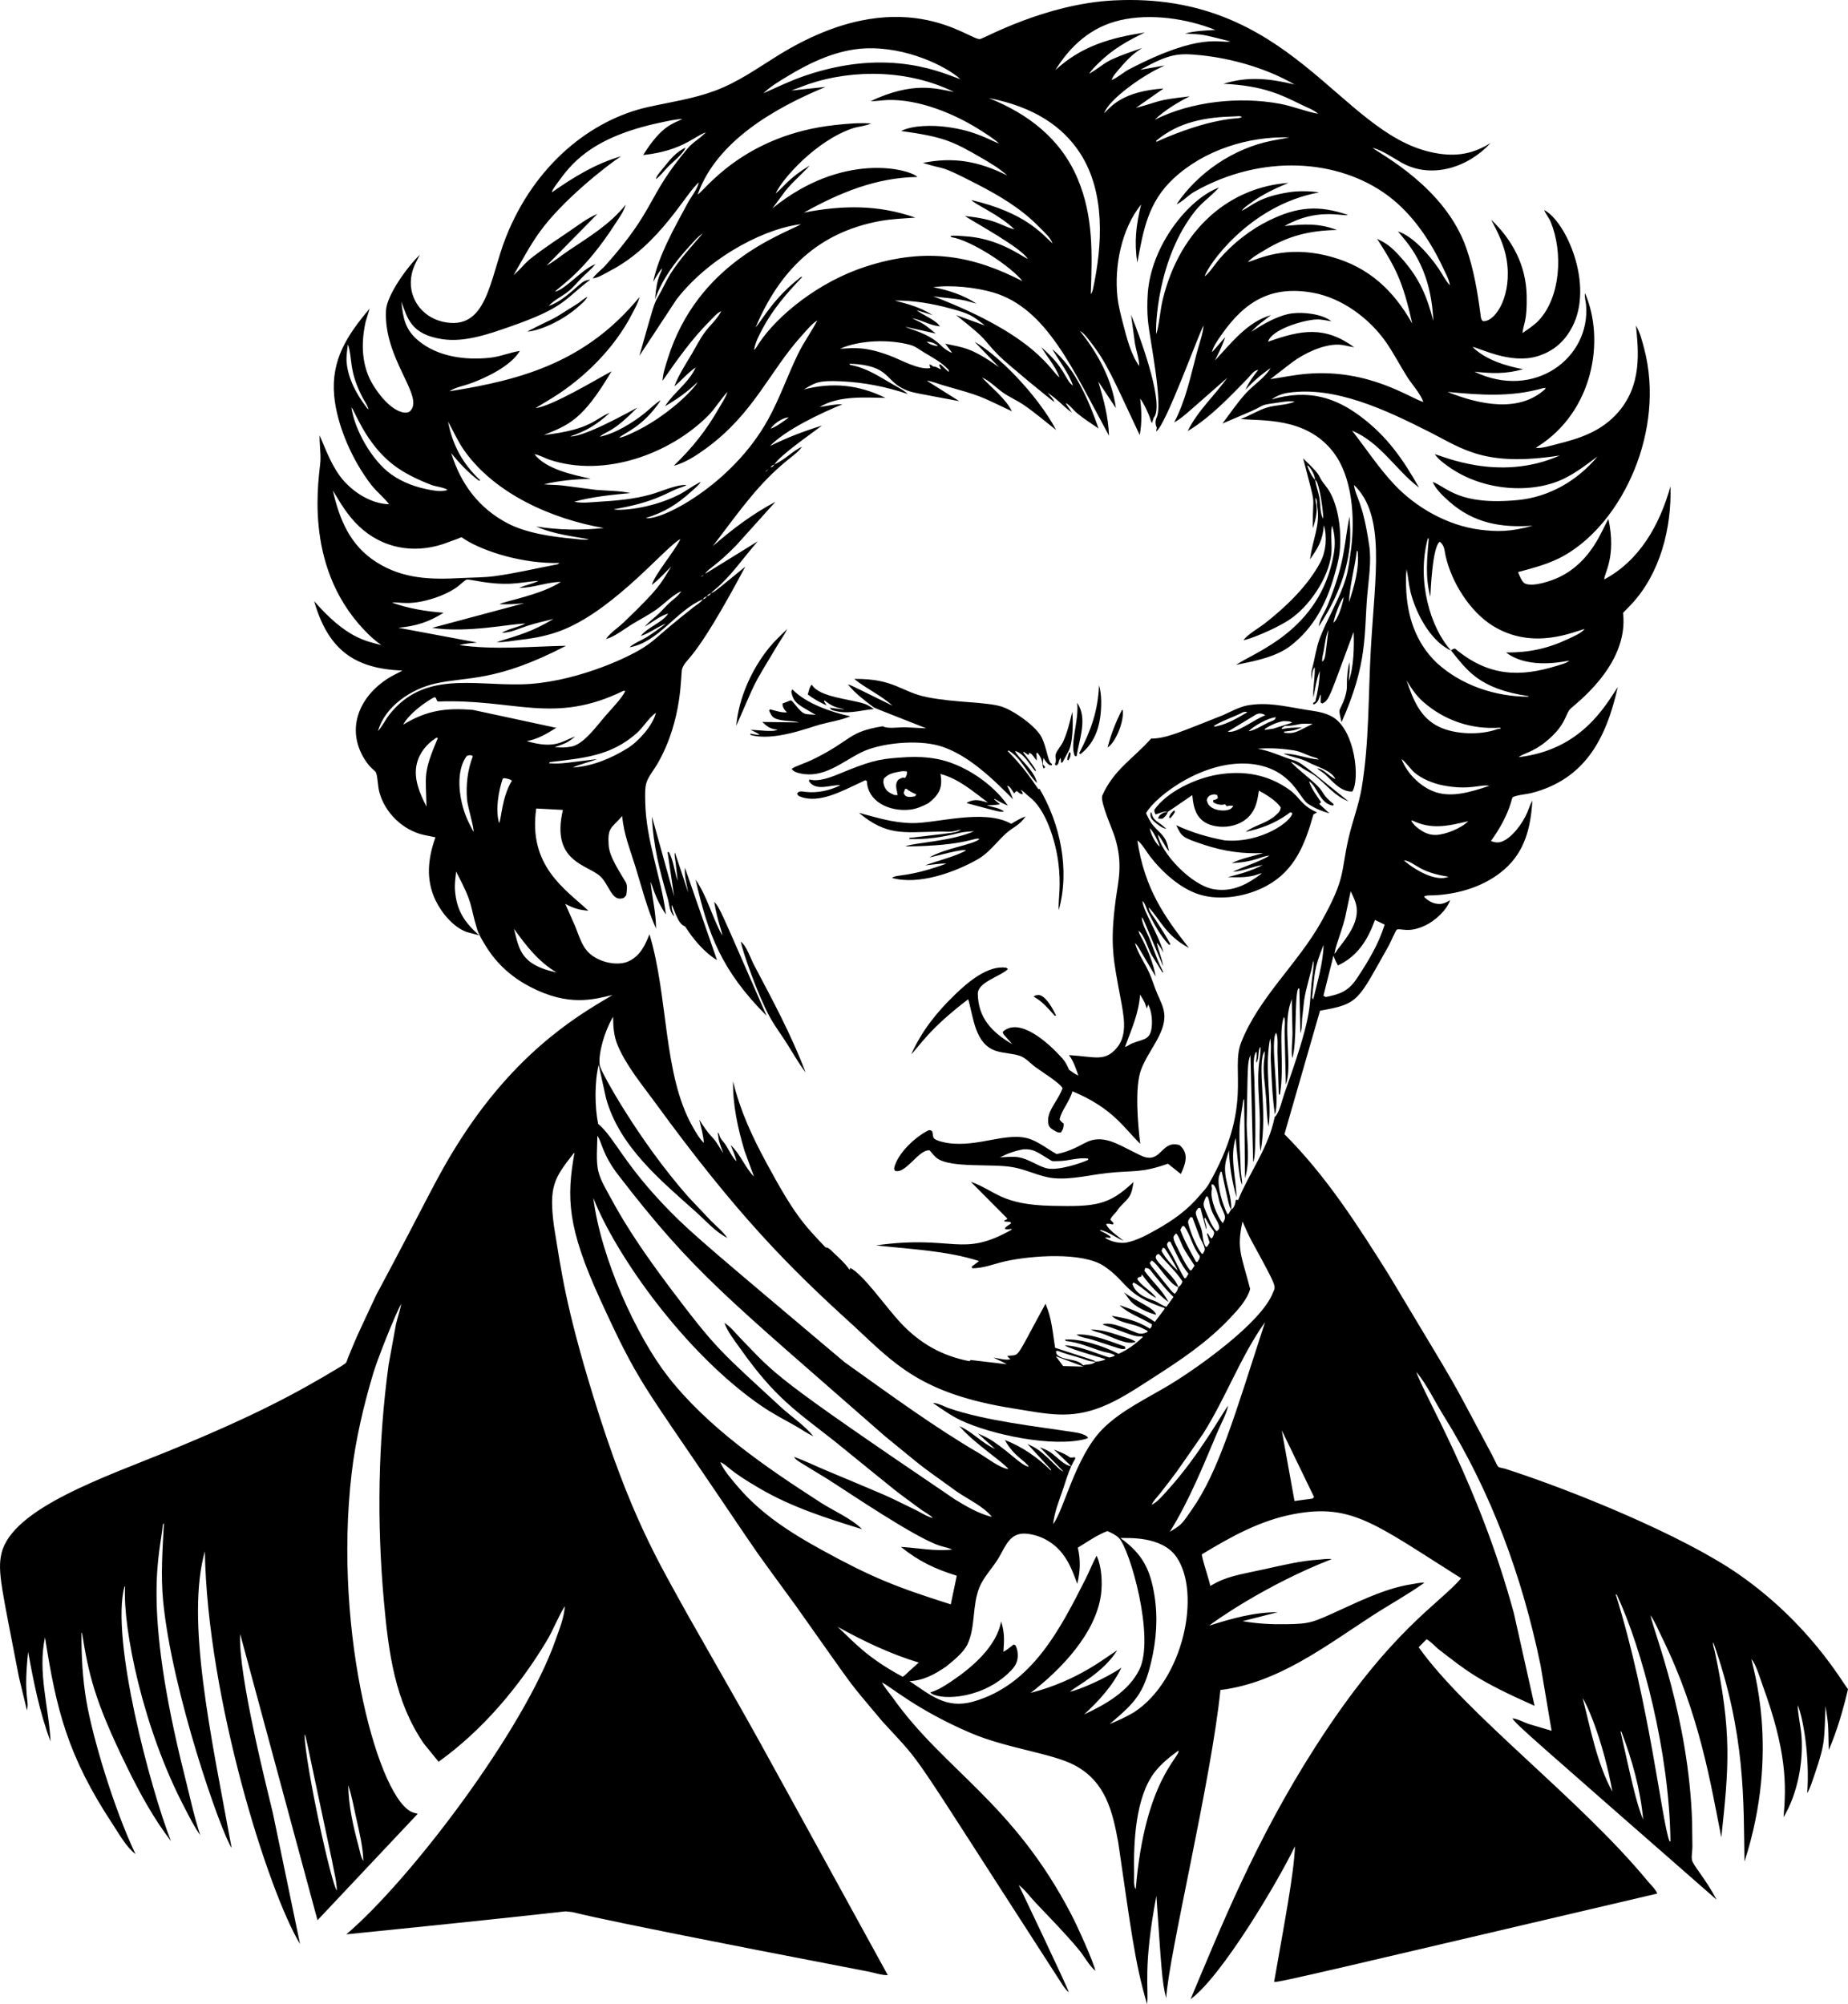 <?xml version="1.0" encoding="utf-8"?>
<svg version="1.1" id="Layer_1" xmlns="http://www.w3.org/2000/svg" xmlns:xlink="http://www.w3.org/1999/xlink" x="0px" y="0px"
	 viewBox="0 0 5000 5422.312" enable-background="new 0 0 5000 5422.312" xml:space="preserve">
<g>
	<path d="M4705.158,4260.025c-152.35-106.318-454.014-228.745-631.548-285.823
		c-26.231-7.467-15.776,3.012-35.702-35.907c-132.065-246.865-69.731-137.307-280.381-489.342
		c-84.644-134.852-169.199-267.131-282.306-380.299l96.296-334.134c107.132-18.486,101.776-27.164,187-177.958
		c2.483-4.789,18.271-40.159,20.583-41.266c10.475-4.999,31.082,10.535,77.117-11.37
		c25.909-12.337,57.358-40.292,67.351-68.247c-9.241,4.966-17.94,9.976-28.707,10.032
		c-16.579,0.083-30.443-7.803-41.808-19.234c1.648-4.817,21.296-3.821,27.573-4.142
		c68.164-3.484,138.59-24.985,190.595-70.907c55.367-48.897,70.481-114.219,74.811-185.181
		c-6.017,9.672-9.385,21.606-13.87,32.091c-11.956,27.921-40.779,68.982-70.105,79.202
		c-9.047,3.147-19.527,1.593-28.115-2.129c51.143-70.962,55.997-116.215,58.42-118.051
		c7.67-5.846,39.535-8.727,50.678-11.591c144.349-37.144,202.283-145.417,234.039-286.857
		c-33.726,50.812-99.034,170.146-268.293,189.632c13.396-10.741,37.898-12.723,73.782-41.94
		c52.339-42.585,51.706-70.549,64.559-87.071c7.402-9.525,161.32-117.763,144.191-261.203l22.502-23.381
		c78.134-83.333,109.324-206.765,105.812-319.037c-29.095,104.087-83.543,200.982-179.142,251.741
		c-0.519-16.369,33.332-60.783,11.309-163.348c-16.864,26.263-43.65,113.799-132.75,157.06
		c-20.29,9.849-70.907,27.506-92.939,17.48c-8.654-3.937-15.219-22.507-18.879-30.957
		c43.549-11.856,86.695-22.789,126.152-45.43c157.884-90.606,272.905-338.662,215.154-559.17
		c-5.635-21.512-11.093-43.085-22.203-62.507c5.793,64.788,19.887,164.276-55.556,242.611
		c-44.323,46.027-99.287,63.486-159.487,78.522c-19.018,4.744-36.503,10.718-55.655,10.236
		c2.367-2.649,1.067-1.532,4.573-3.738c150.119-94.505,183.462-287.588,128.265-415.188
		c-1.963,8.246,2.068,22.734,2.826,31.533c12.363,143.98-140.296,258.673-302.059,180.939
		c47.758,4.933,84.638,6.553,131.588-6.829c-46.217-8.32-103.354-26.327-136.576-60.24
		c19.319,2.893,102.746,47.519,175.553,25.179c43.29-13.289,73.224-39.391,94.1-79.351
		c59.294-113.486-16.3-285.358-76.034-316.255c4.147,10.817,13.234,21.125,17.901,32.539
		c33.739,82.563,26.605,203.591-32.976,266.644c-12.205,12.913-29.066,23.547-43.527,33.855
		c2.948-27.198,12.791-31.154,11.309-101.543c-1.731-81.58-38.169-150.026-96.147-205.427
		c18.183,34.298,35.271,68.496,41.747,107.195c15.969,95.404-27.924,166.561-61.367,167.579
		c-8.096,0.249-8.516-13.693-9.296-19.566c-8.046-60.372-17.912-119.671-37.975-177.4
		c-57.249-164.744-229.583-252.715-254.24-272.357c28.104,7.521,54.544,26.921,79.888,40.961
		c81.24,45,180.639,11.301,239.481-53.537c-52.453,32.628-100.93,37.842-160.566,24.637
		c-249.803-55.332-380.48-434.613-858.154-410.699c-186.84,9.354-352.471,103.678-362.625,104.725
		c-29.893,3.076-211.709-162.969-546.611,44.406c-57.27,35.459-108.423,72.654-172.5,96.099
		c-58.94,21.564-118.593,29.843-179.347,43.426c-152.23,34.037-306.068,154.439-384.369,352.847
		c-44.299,112.229-49.57,254.845-170.001,228.061c-59.254-13.182-98.237-68.941-84.201-130.604
		c4.197-18.437,12.935-34.292,21.827-50.772c-31.405,29.205-89.72,108.235-91.805,151.082
		c-6.403,131.43,103.996,231.228,65.869,271.461c-11.525,12.153-54.144,3.776-99.365-67.843
		c-32.921-52.121-34.713-114.407-21.656-173.031l10.834-35.896c-59.985,71.007-104.63,138.236-95.886,235.189
		c7.355,81.541,49.848,176.604,100.1,241.223c14.859,19.101,34.303,34.364,48.593,52.829
		c-46.22-1.13-91.897-29.047-122.232-62.816c-30.41-33.849-48.161-82.188-65.836-123.62
		c-0.553,22.74,3.169,46.154,2.251,68.319c-1.586,38.207-51.123,279.823,118.217,458.24
		c14.461,15.241,29.393,29.016,46.663,41c-44.319-11.547-94.943-19.627-181.84-118.803
		c38.309,133.907,111.404,182.456,238.491,187.78c-12.117,7.117-25.262,12.559-37.085,20.014
		c-81.925,51.644-114.423,138.468-66.305,217.841c17.581,29.023,30.476,31.578,32.771,39.529
		c4.673,16.114,4.026,34.889,8.516,51.667c14.799,55.334,63.297,102.406,119.118,115.308l32.627,6.697
		c-20.334,56.59-26.677,114.395,0.155,170.31c16.336,34.043,48.416,73.373,85.174,86.148l32.965,8.732
		c-40.32-35.558-61.721-68.379-65.548-123.1c-1.156-16.535,1.488-32.998,3.163-49.417
		c48.957,93.442,35.408,86.226,56.883,156.142c4.186,13.632,12.033,26.152,19.195,38.434
		c30.216,51.767,71.504,89.958,124.687,117.52c104.988,54.412,172.033,33.481,222.509,21.8
		c-66.19,40.748-245.006,133.267-408.74,386.924c-67.861,105.124-87.909,158.744-230.843,425.06
		c-62.603,134.264-46.416,98.129-74.358,164.946c-9.218,22.274-1.535,14.937-22.817,29.105
		c-115.805,69.952-228.416,131.024-461.691,226.728c-172.264,70.67-425.676,155.259-454.87,277.915
		c-11.809,49.615,1.875,98.747,47.359,335.897l21.428,88.691c7.378-28.134-10.126-32.329,3.305-158.161
		c14.531,80.867,31.447,165.51,60.617,242.633c-4.714-93.564-35.297-187.431-15.016-281.847
		c30.267,193.572,60.576,320.373,183.513,506.286c16.574,25.051,36.93,62.13,61.29,80.037
		c-58.703-123.189-116.226-316.386-132.733-413.391c-10.383-61.052-13.847-122.84-13.291-184.683l1.268-0.802
		c18.3,112.324,32.403,181.138,122.354,364.644c34.071,69.497,71.222,137.594,118.328,199.26
		c-55.689-142.818-163.801-547.232-125.666-688.884l1.521,0.144c-6.279,113.412,48.22,383.471,161.274,598.77
		c13.283,25.294,25.383,50.628,42.167,73.915c-17.364-52.801-28.375-105.995-41.924-159.72
		c-117.814-467.207-65.833-602.327-59.255-680.606l2.887-3.793c-3.556,71.123-9.031,138.938-2.129,210.481
		c23.899,247.913,156.914,626.502,185.429,668.428c-56.908-308.332-124.323-617.284-72.538-802.937
		c6.686,400.519,173.159,924.353,257.592,1062.674c-21.171-101.264-6.987-33.024-73.484-353.887
		c-12.718-53.736-95.121-376.582-88.515-484.89l209.22,774.407l271.091-287.858
		c-6.563-1.81-5.445-1.679-10.762-3.047c-92.147-25.603-218.779-481.255-168.104-917.216
		c10.634-91.523,32.478-184.423,58.901-272.694c11.553-38.586,59.261-158.235,75.447-187.338
		c-3.559,20.689-9.656,35.632-14.174,55.074l-20.008,110.138c-28.701,211.144-31.936,425.253-12.979,637.426
		c12.725,142.455,29.955,273.178,108.13,387.482l40.06,49.273c118.466-84.936,217.283-201.954,292.177-326.486
		c18.388-30.576,30.858-64.801,49.472-94.731c-2.38,32.32-13.634,58.716-25.145,91.667
		c-84.515,241.864-390.989,647.303-566.176,796.516c654.437-66.143,582.781-63.187,598.937-61.511
		c52.503,5.455-125.57-18.316,813.228,162.164c16.507,3.208,36.465,10.286,52.873,9.678
		c-432.586-787.79-313.104-573.122-543.16-977.886c-75.819-138.149-154.116-263.318-254.688-591.278
		c-74.222-242.037-85.293-334.929-105.216-456.155c-14.516-108.865,0.236-130.711,53.382-198.431l1.908-0.708
		c-21.584,120.684-19.77,200.84,69.259,395.506c104.507,228.505,112.013,223.111,329.135,544.559
		c120.525,177.787,74.863,112.564,199.813,284.097c182.636,257.616,130.791,189.011,234.708,313.617
		c121.345,133.197,48.395,33.295,473.022,690.382c8.61,12.498,19.671,33.568,31.511,42.637
		c-1.728-10.819-134.611-288.255-135.327-290.142c16.568,12.432,29.874,31.179,44.18,46.353
		c40.392,42.825,81.619,84.174,119.185,129.642c13.742,16.634,27.639,42.869,43.925,56.081
		c-4.963-24.086-47.329-118.206-64.901-152c-157.86-303.7-343.431-390.043-482.501-585.808
		c-9.998-14.074-21.683-26.81-30.095-41.952c18.491,6.264,90.932,72.594,240,136.295
		c98.819,42.224,220.863,54.732,282.234,87.785c83.538,44.982,101.74,124.982,117.105,207.992
		c32.852,223.616,44.663,327.156,78.096,437.829c4.878-40.808-11.515-98.785,25.112-292.891
		c13.161,185.608,14.642,233.32,26.611,276.632c6.338-114.349,122.182-590.162,146.653-833.584
		c154.931-18.924,282.516-117.597,409.426-199.974c46.851-30.416,97.097-57.916,142.46-90.168
		c-10.081-1.184-23.89,2.394-34.037,3.921c-63.541,9.589-128.326,39.54-186.265,66.189
		c-83.608,38.474-88.351,41.002-153.045,42.062c-40.436,0.658-78.688-1.272-118.665-8.29l95.206-24.183
		c-63.801-0.232-125.494,17.243-185.651,36.465c13.373-11.3,154.875-111.337,331.236-179.939l-2.101-0.575
		c-10.629-0.83-23.453,1.238-34.281,1.952c-48.566,3.208-96.129,14.998-143.561,25.367
		c-76.369,16.7-102.585,19.093-148.151,45.535c-2.765-16.546-24.283-78.079-22.397-85.639
		c78.66-47.459,156.845-91.391,248.202-108.622c157.234-29.645,219.94,26.567,452.892,173.496
		c-58.179,69.565-190.936,138.689-394.555,456.564c-162.883,254.254-255.603,488.437-337.38,682.298
		c83.762-60.541,237.892-320.394,282.405-413.728c-2.756,74.848-28.11,204.56-56.413,367.11
		c10.198,2.723,175.968-37.521,1036.6-239.044c-3.263-10.424-19.096-25.428-26.34-34.226
		c-182.249-221.306-491.658-451.951-619.1-632.233l21.374-21.672c11.563,6.537,21.849,18.233,32.085,26.871
		c78.665,60.443,103.798,83.688,260.125,153.366l-56.014-250.564c-94.732-348.804-243.906-590.274-263.824-652.888
		c28.441,34.005,49.693,79.855,73.384,117.796c129.72,207.782,213.34,437.005,262.696,676.425l29.774,176.692
		l-62.833-18.703c-12.819-4.369-29.918-14.007-43.135-15.009c9.46,16.413,39.662,41.556,552.55,490.83
		c-32.656-61.276-64.756-93.272-66.998-108.766c-1.41-9.777,1.156-23.481,1.377-33.584l-0.763-68.269
		c-9.297-282.231-103.492-512.991-112.835-559.165c13.526,19.646,20.452,38.132,30.891,59.299
		c102.806,208.444,132.542,399.126,160.97,541.611c20.407-190.053,29.175-283.302-17.99-504.366
		c-1.825-7.692-5.564-15.733-3.76-23.503c87.807,248.911,81.639,431.351,84.405,593.523
		c98.756-303.966,18.943-534.076,18.985-547.584c12.447,13.981,23.311,52.124,30.166,70.885
		c64.985,177.749,64.395,268.005,56.59,356.58c37.339-62.069,53.747-147.57,48.532-219.019
		c-2.041-27.988-9.656-56.136-10.17-83.947c13.64,30.558,33.134,137.686,25.627,238.22
		c9.124-16.391,14.185-33.944,20.267-51.59c30.325-87.946,25.234-95.985,29.277-184.423
		c7.715,52.563,7.202,39.762,8.721,119.035c22.53-51.767,39.259-109.8,52.093-164.714
		C4982.86,4549.163,4895.951,4393.163,4705.158,4260.025z M823.674,4692.064
		c5.794,11.664-3.265-23.464,74.49,341.329c4.651,26.583,12.631,54.831,13.333,81.724
		C897.389,5101.627,826.992,4781.706,823.674,4692.064z M964.094,4920.208c8.102,36.709,18.083,77.239,18.951,114.722
		c-7.067-10.192-9.655-27.943-12.94-40.093c-14.925-55.207-26.744-107.588-27.927-165.007
		C951.895,4859.244,957.42,4889.98,964.094,4920.208z M3553.046,2703.995l-3.036-4.236
		c8.118-70.261,4.071-75.145,31.007-143.296C3580.293,2603.906,3564.084,2657.736,3553.046,2703.995z M3671.291,2647.063
		c-22.9,34.502-45.059,42.615-84.102,50.495l-6.52-3.34l27.346-108.948c2.671,9.473,7.432,18.133,11.79,26.92
		c53.742-25.134,80.811-69.486,100.41-123.2l26.196,12.725C3729.666,2554.976,3701.944,2600.892,3671.291,2647.063z
		 M3611.134,2580.646c-0.924-13.082,17.341-55.297,27.86-96.472l15.435-72.649
		c6.946,13.831,14.605,29.464,16.225,44.998c4.441,42.626-27.634,81.298-51.922,112.748
		C3616.321,2573.247,3614.17,2577.107,3611.134,2580.646z M3798.599,2327.949
		c11.265-0.984,33.695,15.567,44.777,21.357c24.443,12.775,48.632,18.343,75.591,22.884
		C3885.738,2386.746,3828.122,2354.334,3798.599,2327.949z M3885.471,2259.022
		c-22.817,0.979-41.232-11.088-57.651-25.571l-9.495-11.956l2.339-1.814c51.819,25.324,94.761,15.736,151.851,2.068
		C3954.188,2240.573,3911.933,2257.894,3885.471,2259.022z M3875.793,2140.136
		c-36.288-15.219-69.535-49.295-83.593-85.927c5.037,0.83,26.765,29.05,33.313,34.779
		c20.467,17.918,51.424,30.587,77.93,35.796c74.047,14.568,101.764-3.638,126.125,1.316
		C3977.711,2143.433,3923.699,2160.231,3875.793,2140.136z M4051.717,1972.513
		c-43.569,16.545-113.048,15.649-158.017-5.917c-52.099-24.991-70.492-74.723-88.128-125.793
		c14.025,23.249,26.517,42.062,47.084,59.803c57.679,49.754,130.333,73.694,205.974,68.07l1.963,2.583
		L4051.717,1972.513z M4287.846,1701.892c-12.474,12.656-25.572,17.701-43.522,26.235
		c-56.153,26.705-107.638,37.726-169.525,37.245c63.764,48,160.673,22.58,171.499,22.236
		c-9.041,7.056-23.696,10.629-34.64,13.997c-97.149,29.889-182.821,30.472-275.067-46.873
		c-5.491,0.99-6.46,1.858-10.684,5.198c43.29,52.893,74.625,103.621,210.166,123.636l-1.244,1.46
		c-89.156-0.299-180.27-30.327-247.212-91.307c-57.69-54.997-81.265-128.298-83.256-206.803
		c-0.387-15.252-0.747-31.76,1.471-46.834c4.103,20.024,5.486,40.591,10.303,60.399
		c12.796,52.652,46.325,118.416,92.059,149.572c5.403,3.678,11.553,7.621,17.713,9.877
		c-55.462-60.496-93.791-188.705-62.772-302.972h2.6c-4.535,54.72-10.165,103.391,4.23,157.575
		c0.638-11.719,5.339-136.497,25.693-148.826c13.388,11.453,11.928,21.999,15.672,38.617
		c15.916,70.553,65.045,149.871,127.17,188.604C4149.559,1762.173,4262.384,1706.691,4287.846,1701.892z
		 M4220.257,1232.343c-165.7,73.762-322.98-1.499-338.298-3.396c10.434,14.101,20.094,21.27,36.167,32.86
		c94.406,68.07,226.69,74.383,311.333,34.193c33.601-15.954,63.093-38.921,92.828-60.975
		c-53.907,65.2-130.914,109.828-215.347,117.896c-160.253,15.316-191.224-34.243-230.428-49.107
		c6.885,18.974,30.244,40.585,45.297,53.802c66.118,58.077,139.325,70.603,225.175,64.785
		c-61.459,17.071-97.21,16.352-142.538,10.734c-86.806-11.027-172.473-58.934-232.082-122.353
		c-41.973-44.656-76.625-97.413-114.213-145.762c77.312,32.632,118.142,106.607,181.227,154.256
		c-43.516-76.747-85.927-138.175-157.337-191.917c-68.063-51.206-141.375-75.768-241.455-46.679
		c12.675-9.302,28.768-15.7,44.296-17.912c128.241-19.131,267.51,47.712,384.203,106.747
		C3958.271,1214.628,4017.315,1263.8,4220.257,1232.343z M3430.986,924.555c8.672-32.869,96.147-59.25,132.252-60.322
		c12.592-0.37,26.367,3.191,38.849,4.988c-24.73-19.914-74.413-24.919-104.762-21.473
		c-37.389,4.247-80.955,29.658-111.89,50.102c16.966-18.974,33.711-29.807,53.504-45.258
		c-64.243,18.227-107.566,75.657-151.868,122.768c10.248-20.412,20.804-41.453,27.828-63.225
		c-38.508,44.409-31.858,37.212-35.968,40.082c4.618-16.485,15.556-31.477,25.217-45.419
		c65.222-94.119,137.861-134.714,248.462-114.672c78.295,14.179,152.968,69.546,197.717,134.099
		c20.683,29.84,37.516,62.634,56.899,93.359c12.902,20.456,36.355,45.878,43.887,68.031
		c-35.458-9.817-146.278-90.283-315.077-76.266c-32.97,2.737-66.228,9.617-98.961,14.533l58.398-45.131
		c32.617-24.36,83.93-49.279,125.544-48.278c14.677,0.354,28.64,5.038,43.074,7.184
		C3584.273,881.344,3520.633,892.513,3430.986,924.555z M4173.76,1050.497l7.604-1.145l-0.365,3.025
		c-69.835,64.598-176.13,43.504-264.675,7.963C4004.589,1068.741,4087.037,1075.106,4173.76,1050.497z
		 M3502.645,228.685c-66.842-16.166-125.915-22.807-192.475-1.944c110.876,4.892,160.589,32.077,212.129,57.144
		c14.55,7.075,32.13,13.28,44.152,23.995c-34.707-6.308-67.865-20.411-103.053-26.991
		c-109.197-20.422-238.928-6.928-339.028,43.052c26.284-25.272,62.097-46.968,94.399-63.257
		c-96.804,11.196-73.8,12.294-145.364,31.261l74.767-52.482c-111.85,7.755-142.025,48.88-160.694,66.832
		c13.781-38.641,102.51-99.648,147.626-121.292l15.888-7.838l-65.902,11.752
		c80.434-44.441,102.963-45.664,164.653-39.327C3334.602,158.307,3428.707,185.606,3502.645,228.685z
		 M3360.427,316.378c-12.336,6.833-14.274-0.317-77.305,13.566c-49.299,10.852-112.351,34.309-153.549,53.553
		l-1.947-2.14c62.225-52.468,135.321-64.511,214.203-66.505C3348.737,314.538,3354.211,313.085,3360.427,316.378z
		 M3030.546,54.79c81.89-19.048,180.425-4.78,257.841,26.292c-28.005,1.421-55.025,2.518-82.327,9.653
		c56.036,3.416,37.412,0.141,122.801,21.305c-28.585,6.524-76.911-27.122-274.044,75.512
		c-15.169,7.901-31.787,23.083-46.956,28.932c3.058-10.897,12.653-20.793,19.825-29.317
		c27.458-32.61,42.499-44.327,62.33-57.286c-112.446,38.224-89.353,37.312-143.008,69.882
		c6.974-11.695,17.044-20.843,26.672-30.353c36.886-36.443,77.648-59.291,123.935-81.59
		c-93.315,14.663-171.024,36.284-242.273,101.966C2896.884,122.718,2952.616,72.916,3030.546,54.79z M2921.664,413.408
		c69.906,107.08,61.074,250.403,35.348,369.626c-1.338,5.259-2.478,8.499-5.785,12.824
		c3.783-108.517,7.654-210.249-35.713-312.727c-45.761-108.13-134.144-175.304-240.261-217.786
		C2799.333,289.242,2876.219,343.805,2921.664,413.408z M2129.987,206.749c63.259-38.509,135.294-72.28,210.536-75.815
		c112.418-5.282,221.128,49.396,257.78,83.04c-39.15-11.379-186.936-89.568-422.129-8.473
		c-38.351,13.224-73.738,30.482-110.696,46.849C2083.971,234.399,2108.038,220.112,2129.987,206.749z
		 M2233.654,235.185l-92.502,9.778l45.33-16.998c125.478-42.498,274.934-38.19,394.594,20.887
		c-49.878-9.619-110.858-28.897-225.523,24.808c15.13,0.469,30.283-2.541,45.43-3.062
		c84.218-2.899,181.741,36.971,251.658,81.797c17.132,10.989,35.569,22.198,50.606,35.99
		c-20.579-6.505-61.348-34.56-141.891-44.901c-35.918-4.852-91.318-5.261-123.255,10.952
		c112.313,15.548,138.098,26.5,217.692,72.925c24.349,14.202,48.604,28.386,69.474,47.52
		c-75.624-38.12-144.501-51.159-228.188-34.077c66.928,21.22,36.725,0.985,146.227,57.353
		c62.44,32.135,119.489,66.106,169.072,116.713c14.305,14.605,29.89,27.933,35.448,43.865
		c-29.33-26.588-73.858-83.353-219.484-117.448c8.279,11.26,76.528,39.854,116.309,79.24
		c-38.068-9.633-44.785-26.751-134.066-36.061c27.848,18.184,154.626,87.143,170.189,116.292
		c-21.756-10.925-82.415-56.842-172.191-61.693c-11.801-0.636-25.372-2.599-36.958-0.559l2.173,3.091
		c54.025,8.283,161.659,79.157,192.685,119.108c-131.205-67.386-256.141-93.722-423.777-39.507
		c-129.1,41.745-239.57,132.888-289.29,207.467c-3.147,4.728-8.527,15.429-13.156,18.144
		c3.003-20.063,13.305-39.584,22.74-57.325c28.137-52.901,65.454-95.908,106.543-138.993l-0.824-2.417
		c-75.422,57.225-105.974,117.217-124.499,138.086c65.859-155.991,169.821-257.169,335.925-287.991
		c31.671-5.878,64.464-7.034,96.561-9.329c-101.726-35.52-197.391-33.8-301.788-13.61
		c96.821-53.88,195.019-94.708,307.312-96.5c-22.976-22.127-202.865-69.124-392.332,85.008l25.571-34.358
		c21.302-31.339,50.307-53.747,75.303-81.524c-57.092,34.254-68.824,56.648-92.17,75.701
		c16.393-37.799,108.209-142.487,207.987-176.238c15.152-5.126,36.697-6.377,50.042-13.321
		c-32.08-2.062-62.9,0.627-94.775,3.978c-249.661,26.247-355.213,177.564-373.901,188.192l0.409-2.09
		C1939.911,382.234,2094.106,292.963,2233.654,235.185z M2566.887,1001.147v5.414l-22.12-20.566l-4.247,0.907
		l5.558,12.183c-8.086-1.82-10.126-6.218-17.708-7.084c-4.28-0.492-2.439,0.282-6.857-2.743
		c-4.678-3.208-1.283-2.234-7.161-2.632l2.765,9.274c-31.018,5.596-79.457-22.209-107.715-32.937
		c-68.599-26.052-98.497-21.436-136.472-19.366c53.587-23.851,133.79-25.953,189.859-10.441
		c13.947,3.86,24.565,12.658,36.72,20.013C2523.337,967.585,2548.057,980.144,2566.887,1001.147z M2507.455,924.699
		c11.077-0.188,22.06,3.916,30.399,11.049l-3.821,0.183C2525.29,934.99,2513.682,930.898,2507.455,924.699z
		 M2077.131,1136.75c-97.128,174.52-287.473,272.76-329.743,264.908c51.408-16.269,84.019-36.559,124.04-72.77
		c7.543-6.83,19.615-16.22,24.57-25.112c-25.926,12.66-39.367,24.985-60.466,35.459
		c-76.644,38.058-159.744,43.093-175.061,38.705c104.91-17.932,137.821-41.173,169.531-54.659
		c8.007-3.412,20.799-6.16,27.424-11.348c-30.305-0.376-67.456,17.757-97.042,25.997
		c-47.686,13.278-94.797,16.817-143.843,19.842c-20.843,1.289-42.361,4.208-62.921-0.354
		c48.062-13.366,102.799-18.753,152.47-23.426c-30.31-6.387-62.324-6.044-93.121-8.572l-90.782-11.845
		c-16.867-2.068-33.839-1.361-50.744-3.346c42.311-9.998,83.532-13.56,126.894-15.014
		c-48.145-10.54-120.987-25.449-152.387-66.422c11.923,1.46,28.463,10.911,40.464,14.915
		c149.836,49.986,327.207-16.178,429.849-119.417c18.923-19.037,29.889-39.408,51.806-63.967
		c-4.131,14.848-14.671,29.57-22.281,42.941c-34.878,61.34-72.477,108.119-122.823,156.95
		c31.466-8.251,61.965-28.364,87.945-47.404c129.918-95.231,170.133-207.712,259.721-306.295
		c12.21-13.438,25.416-29.923,40.751-39.678c-15.932,30.946-36.709,58.906-52.06,90.511
		C2130.49,1016.681,2109.404,1078.762,2077.131,1136.75z M2134.157,1129.301
		c-10.485,8.406-36.836,27.358-49.091,30.404C2096.831,1142.347,2121.791,1129.091,2134.157,1129.301z
		 M2078.745,1270.18c-2.599,2.29-4.662,4.734-7.991,5.829C2072.79,1273.227,2075.831,1271.95,2078.745,1270.18z
		 M1904.63,1555.002c-2.632,2.273-4.739,4.7-8.079,5.801C1898.602,1558.016,1901.689,1556.755,1904.63,1555.002z
		 M1593.591,1459.354c-14.058,2.411-28.32-0.492-42.427-1.764c-56.827-5.138-126.943-15.103-177.704-41.697
		c-78.257-41-127.082-107.029-152.763-190.418c21.108,27.114,47.984,55.013,75.651,75.519l2.787-1.642
		c-47.714-45.203-74.579-94.664-86.905-158.786c14.649,26.179,26.323,53.471,43.732,78.14
		c83.444,118.245,238.911,185.911,377.722,209.933c-62.158,6.409-120.926,5.63-182.814-4.098
		C1498.023,1446.165,1559.434,1452.122,1593.591,1459.354z M1086.022,816.259
		c16.618,45.087,25.737,88.643,111.094,101.444c60.77,9.102,126.573-14.345,183.151-34.082
		c149.997-52.31,145.431-73.182,217.139-127.286c-13.798,2.102-19.433,4.922-29.774,13.963
		c-24.045,21.031-51.911,47.459-82.996,57.325c12.802-14.793,36.991-26.279,52.658-38.893
		c13.582-10.933,24.498-24.731,36.72-37.079c12.343-12.465,25.864-23.414,37.146-36.913
		c-35.768,12.435-81.741,69.653-110.021,74.446c18.07-17.659,81.567-56.444,162.662-182.477
		c11.021-17.137,23.404-33.087,29.132-52.912c-43.251,53.825-97.783,86.026-154.14,123.946
		c-20.257,13.626-38.816,29.193-60.206,41.144l137.611-139.889c-27.651,11.138-52.58,31.162-77.239,47.68
		c-141.402,94.731-104.311,77.915-149.401,117.719c22.79-39.512,44.501-80.618,71.205-117.62
		c60.293-83.531,178.429-177.255,219.65-204.055c-69.718,20.389-128.597,56.716-187.581,97.922
		c2.256-8.705,9.34-17.238,14.572-24.482c35.157-48.636,88.619-124.477,279.74-164.548
		c19.394-4.066,39.391-8.942,59.205-9.705c-24.757,13.051-55.144,15.872-106.189,97.551
		c106.663-11.252,140.365-52.561,169.613-61.202c-19.027,18.954-35.341,26.64-49.76,43.826
		c-112.454,133.98-82.822,159.907-221.491,315.586c-10.452,11.735-26.301,23.083-34.9,35.382
		c13.532-0.26,36.465-14.843,48.599-21.18c133.519-69.739,205.022-212.116,238.612-238.264
		c-4.103,18.525-21.319,39.219-30.454,56.291c-35.155,65.731-77.891,139.458-93.138,212.671
		c7.449-12.288,14.378-25.792,23.962-36.537c-1.114,15.282-13.647,15.614-18.913,83.886
		c19.82-55.384,53.553-100.62,93.121-143.655c11.01-11.973,22.247-25.903,35.918-34.707
		c-29.924,35.133-61.346,68.518-86.225,107.66c-13.742,21.628-23.348,45.02-36.305,66.826
		c-9.809,16.51-12.23,28.177-48.831,156.69l100.305-152.465c97.347-125.361,254.215-195.63,336.91-203.424
		c-54.791,29.663-279.337,105.079-360.368,363.139c-5.978,19.046-13.261,40.419-14.257,60.405
		c39.164-56.473,79.716-113.925,128.558-162.458c8.71-8.654,19.212-21.661,30.482-26.08
		c-12.647,23.845-30.214,37.458-45.347,58.105c-13.04,17.779-22.535,37.256-33.695,56.175
		c-17.298,29.315-35.891,57.319-48.162,89.267c19.013-15.457,38.003-38.357,57.85-51.192
		c-18.531,41.426-59.664,67.921-82.951,104.928c32.119-18.692,61.334-39.197,87.846-65.316
		c-5.503,14.992-80.279,93.646-177.455,138.054c-10.59,4.839-22.977,10.867-34.508,12.498
		c12.112-12.999,63.319-27.205,112.615-101.444c-15.047,8.444-28.668,22.917-42.195,33.872
		c-32.017,25.933-80.924,56.548-122.973,64.829c23.61-19.18,31.044-7.771,101.754-78.82
		c-17.354,9.174-143.878,80.334-181.752,77.897c43.677-14.495,73.29-32.534,107.168-63.895
		c-42.078,17.065-49.108,45.096-178.351,60.256c69.056-28.222,105.07-40.858,183.151-172.395
		c-36.917,19.461-162.047,95.214-205.537,99.409l45.706-27.695c86.922-53.846,168.126-135.216,214.955-226.263
		c7.715-14.998,16.701-30.023,20.594-46.519c-142.754,173.619-313.445,223.517-513.983,255.004
		c14.622-10.513,37.732-14.34,54.809-20.467c42.958-15.412,110.956-47.481,135.36-88.642
		c-27.252,4.12-52.619,15.473-81.115,18.476c-65.985,6.951-140.459-2.184-193.437-46.309
		C1096.015,891.728,1090.496,860.666,1086.022,816.259z M941.31,931.667c13.272,38.318,1.452,67.618,37.417,139.569
		c7.455,14.919,11.584,18.029,18.852,36.034c-4.612-2.715-2.892-1.139-6.359-5.657
		c-26.705-34.801-49.876-77.864-53.399-122.16C936.566,963.702,939.369,947.295,941.31,931.667z M950.723,1101.972
		c9.544,9.697,37.777,96.255,111.686,154.245c31.178,24.465,68.639,41.885,105.459,56.047
		c10.74,4.131,35.664,6.835,42.764,13.372c-14.11,4.87-28.41,2.987-44.241,0.26
		c-38.528-6.647-76.824-20.046-108.727-43.079C1006.754,1246.069,959.643,1164.014,950.723,1101.972z
		 M1018.864,1521.213c-71.482-45.114-100.183-114.86-118.311-194.145c21.54,35.741,40.126,67.771,70.956,96.959
		c62.258,58.929,145.735,74.629,227.182,48.079l39.136-14.268c14.738-5.578,6.85-6.333,21.28,2.549
		c51.272,31.761,154.522,65.407,255.231,62.772l-6.465,3.838c-56.506,10.413-113.555,24.399-170.438,31.947
		c-29.21,3.877-59.631,3.44-89.095,5.022C1165.749,1568.39,1091.193,1566.864,1018.864,1521.213z
		 M1153.948,2182.331c-18.7-36.235-35.691-76.376-26.229-115.939c7.178-29.989,27.147-54.051,52.702-70.249
		l4.214,0.514C1143.67,2093.913,1152.214,2095.807,1153.948,2182.331z M1281.14,2250.5
		c-12.113-23.335-23.277-42.863-31.549-77.947c-8.986-38.114-11.829-90.207,11.143-124.322
		c3.545-5.265,6.199-4.048,12.138-5.082c3.584,0.625,1.327,0.028,6.443,2.765
		c-14.417,38.578-18.874,76.183-15.717,117.359C1264.948,2180.821,1283.828,2243.554,1281.14,2250.5z
		 M1279.807,1920.757c-73.727-6.105-125.35,1.1-188.974,39.911c15.152-28.364,56.07-59.178,83.853-74.153
		c7.831,0.68,3.744,5.707,9.678,11.536c207.478-8.141,313.141,63.716,502.73-29.099l4.883,0.52
		c-9.318,19.482-35.245,46.054-53.155,66.533c-22.264,25.449-58.918,77.559-92.773,84.007
		c-18.145,3.001-24.309,2.655-45.208,1.621c31.08-11.355,31.505-10.327,55.517-28.79
		c-35.058,11.383-52.772,35.313-131.268,12.343c29.907-5.187,54.538-20.274,79.943-35.974L1279.807,1920.757z
		 M1485.781,2065.269l1.371-3.18c89.953-11.071,164.625-15.777,235.344-78.223
		c18.011-15.899,33.396-42.504,52.193-55.467c-7.974,34.132-47.465,77.914-76.421,95.837
		c-44.561,27.59-95.648,49.207-148.295,52.287c20.511-9.539,44.379-14.135,65.725-22.767
		C1536.549,2063.178,1520.028,2067.548,1485.781,2065.269z M1350.266,2226.787
		c-10.175-36.969-1.77-84.168,9.871-120.042l4.347-1.366c7.41,1.372,14.533,1.897,20.5,6.896
		C1356.954,2158.546,1356.678,2217.663,1350.266,2226.787z M1390.614,2513.002
		c32.893,45.789,66.129,88.929,115.17,118.056C1407.418,2610.355,1404.472,2566.569,1390.614,2513.002z
		 M1628.717,2599.327c-49.168-18.752-55.091-49.389-72.428-93.033l-26.915-60.859
		c22.297,12.039,37.61,16.579,62.573,18.537c-63-58.561-163.368-121.284-141.111-276.482l72.195,3.827
		c-33.111,140.524,65.659,147.402,100.792,179.352c22.442,20.42,30.366,63.285,55.483,60.604
		c9.003-0.957,9.877-2.599,15.047-9.313c1.183-10.983,4.297-25.239-1.438-35.21
		c-15.893-27.628-43.848-67.688-46.038-99.326c-3.375-48.839,6.244-45.364,36.62-79.512
		c4.07,49.284,21.131,89.676,35.498,136.361c17.696,57.502,31.488,112.914,56.003,168.231
		c0.017-43.195-10.59-83.67-14.804-126.484c5.555,9.22,11.238,44.014,41.58,88.15
		c-13.432-103.341-54.422-200.095-56.02-306.096c-0.238-15.633-1.333-36.3,3.545-51.253
		c5.469-16.784,20.45-34.469,29.398-50.025c69.876-121.541,62.136-244.383,66.975-257.476
		c12.638-34.224,26.958-6.248,170.874-276.234c-82.865,67.584-78.798,65.357-92.308,71.715
		c-4.33,5.574-4.629,6.293-11.287,8.383c-4.319,4.983-5.055,6.454-11.259,8.345
		c-6.855,9.606-15.075,13.395-25.676,21.651c-102.531,81.141-98.414,85.067-133.331,107.82
		c-51.265,33.4-197.56,97.675-332.392,100.57c-132.752,2.846-263.236-35.44-356.072,80.905
		c-11.58,14.517-18.979,31.765-31.549,45.479c19.252-67.226,89.727-113.618,154.594-128.42
		c87.989-20.071,161.896-2.45,354.319-102.318c-96.334,1.753-193.144,11.829-288.942-1.908
		c15.766-4.136,31.831-5.386,48.001-7.001l-212.765-39.833c47.404-4.452,81.951-15.235,122.409-40.663
		c-47.089-3.523-94.88-11.182-139.392-27.33c19.437-3.015,46.579,10.113,115.773-12.813
		c20.964-6.946,42.139-16.717,60.228-29.486c4.623-3.257,21.584-19.278,25.654-19.93
		c11.392-1.825,58.909,13.837,119.865,10.961c25.145-1.184,49.655-6.105,74.717-7.687
		c-16.684,8.538-35.276,11.27-52.348,19.007c37.782,0.431,74.684-15.877,112.548-16.054
		c-53.511,35.336-154.127,52.441-165.737,60.151c22.784,1.122,44.418-0.371,67.091-2.721l-249.302,66.792
		c96.622,14.76,212.507-11.427,252.211-11.608c-19.527,10.375-46.248,13.864-63.978,25.223
		c27.282-1.326,43.257-10.684,68.684-18.919c23.215-7.515,47.559-12.808,71.244-18.758
		c-60.571,35.772-89.963,42.479-153.936,62.706c21.048,0.885,43.157-3.761,64.111-6.166
		c41-4.712,79.102-12.078,117.559-27.888c142.168-58.443,277.957-226.603,315.779-244.756
		c-17.329,34.87-70.479,97.083-77.311,123.874c19.318-14.578,35.349-32.814,52.641-50.053
		c-30.46,49.398-30.476,57.088-129.26,151.984c-14.124,13.565-37.184,28.59-47.609,44.594
		c22.375-5.524,48.814-26.572,68.639-38.782c22.569-13.908,46.907-26.13,68.452-41.514
		c21.844-15.595,42.31-38.374,66.908-49.052c-10.896,15.57-19.019,19.456-32.456,31.687
		c-9.921,9.036-18.404,19.466-28.176,28.624c-13.023,12.211-26.788,21.916-38.495,35.642
		c17.276-10.048,45.17-31.643,63.486-35.172c-17.154,25.35-55.749,36.189-74.192,60.4
		c25.033-8.19,43.95-24.437,68.302-33.59c-17.082,12.498-34.176,25.516-52.176,36.664
		c-14.091,8.727-34.668,16.347-46.497,27.429c78.046-12.791,127.059-100.554,198.375-129.742
		c3.219-5.901,5.359-5.591,11.259-8.345c3.335-5.641,5.563-5.591,11.287-8.383c2.384-3.429,1.421-2.627,4.231-4.867
		c48.394-38.567,81.209-89.322,121.734-135.338c-154.367,95.386-137.668,85.241-142.433,87.608
		c9.481-14.628,29.54-20.862,83.46-75.889l106.858-118.671c-62.208,32.932-116.403,73.921-169.37,119.904
		c79.798-105.614,124.163-168.342,199.565-230.732c14.71-12.172,30.498-22.507,41.763-38.191
		c-27.335,12.597-43.76,33.665-74.568,47.868c-4.131,5.48-4.507,6.227-10.922,8.456
		c3.44-5.525,5.314-5.569,10.922-8.456c12.874-22.985,99.154-82.882,128.447-105.005
		c-49.113,15.257-94.498,32.423-140.707,55.378c41.574-43.739,138.891-89.694,196.274-113.024
		c-20.893-0.578-36.911,3.698-61.915,7.455c51.198-31.013,120.766-25.887,178.152-24.747
		c-72.416-35.542-142.87-42.775-221.054-22.812c30.77-17.902,38.077-25.188,102.893-21.949
		c62.108,3.114,119.467,14.594,178.44,34.22c-11.569-11.093-29.763-19.897-43.771-27.988
		c-37.273-21.545-68.982-42.969-112.178-50.761l-1.704-3.268c112.383,3.965,94.135,47.44,153.162,71.36
		c17.769,7.202,23.924,7.519,143.921,30.056c-94.924-59.789-84.411-53.06-87.469-55.34
		c13.675,1.51,29.995,8.389,43.428,12.222c108.666,31.024,93.325,26.536,186.414,70.464
		c-16.413-33.8-55.096-63.624-80.568-91.119c18.947,7.272,39.496,28.966,56.623,40.796
		c17.884,12.349,38.108,21.031,56.136,33.308c30.194,20.561,58.58,45.214,87.513,67.605
		c-52.98-99.196-161.018-205.909-220.562-238.519l66.311,68.955c-74.162-52.993-95.303-53.092-145.629-63.839
		l18.559,24.869c-10.22-3.456-21.523-11.403-29.033-18.941c-27.506-27.584-60.41-37.964-96.196-50.672l1.383-0.437
		l79.506,17.707c-29.129-23.487-30.42-25.732-64.21-41.426c27.526,4.806,45.596,18.872,75.397,21.977
		c-10.429-17.199-46.607-30.454-63.187-43.909l43.322,13.493c-33.313-21.49-64.619-29.404-102.356-39.441
		c52.132-0.37,101.345,8.102,151.596,21.767c54.405,14.794,57.977,19.411,91.96,45.087l-4.745-1.112l-72.732-26.34
		c96.027,76.394,64.66,57.806,115.474,109.479c20.933,21.281,143.954,122.681,150.623,125.627
		c-2.737-8.223-13.234-18.249-18.847-24.935c28.632,18.201,42.042,36.844,66.267,53.697
		c-18.826-27.853-15.984-23.084-16.878-25.781c10.286,4.357,20.561,18.852,29.564,26.434
		c18.382,15.479,39.308,28.629,59.15,42.184c-25.572-73.915-63.762-163.984-125.456-214.91
		c17.801,30.587,45.573,65.836,56.114,98.955c-21.671-14.724-18.326-45.914-85.418-103.761
		c16.609,27.648,37.834,50.573,49.196,81.519c-24.975-16.771-58.593-110.841-341.732-219.412
		c26.279,4.17,53.001,5.209,79.257,10.059c12.747,2.35,25.206,6.796,37.87,9.772
		c-35.885-23.498-75.37-36.123-117.15-44.412c48.112-6.647,114.904,0.431,161.772,14.113
		c145.793,42.575,216.255,208.915,313.866,387.781c-1.786-51.728-14.367-97.424-29.027-146.664l47.592,71.864
		c-9.86-76.332-49.262-149.705-97.407-208.518c11.126,5.043,21.606,20.423,29.122,30.001
		c42.511,54.195,59.98,96.419,132.761,251.448c6.216-33.562,5.314-64.542,1.172-98.314
		c8.771,9.534,23.763,42.128,27.507,55.063c1.261,4.347,2.146,7.018,4.468,10.822l4.568-13.991
		c2.937-5.79,1.974-1.471,4.446-7.786c18.985-48.51-43.876-218.687-65.592-271.13l10.756,78.981
		c3.6,19.765,11.171,39.706,11.326,59.786c-22.485-31.416-33.96-76.968-43.539-114.053
		c-6.177-23.906-12.482-47.409-15.225-72.007c-9.246-83.062,10.38-184.661,63.856-251.055
		c-13.444,55.201-18.974,100.609-10.253,157.491c16.38-88.592,28.839-163.58,98.38-228.183
		c82.609-76.735,202.07-114.462,313.612-110.955l-48.201,9.014c-102.55,20.378-199.625,85.489-257.78,172.174
		c16.59-7.288,31.433-24.526,48.04-33.971c182.013-103.582,390.305-89.398,524.391,10.662
		c66.671,49.754,114.91,122.403,149.75,197.032c6.652,14.256,15.445,29.647,17.724,45.319
		c-11.774-11.984-21.673-32.318-31.367-46.37c-23.94-34.674-67.722-86.098-109.325-99.497
		c21.371,27.291,89.289,90.66,95.638,242.245c-17.061-66.284-36.714-112.913-81.829-165.14
		c-35.928-41.606-49.062-46.042-70.205-57.153c50.985,80.23,68.969,113.221,95.09,229.283
		c-51.042-90.024-117.288-152.277-218.626-180.381c-126.515-35.09-202.806,8.934-226.308,14.074
		c13.809-14.329,26.477-20.794,45.435-32.285c64.469-39.092,121.153-52.923,195.842-54.499
		c-50.805-19.09-88.968-15.838-141.924-10.751c87.806-49.851,155.805-25.753,171.754-29.852
		c-80.07-27.672-138.075-22.092-213.899,15.003c-50.373,24.648-97.645,61.976-134.293,104.281
		c-12.282,14.184-24.935,35.431-39.402,46.696c4.914-24.113,117.319-191.97,309.115-226.966
		c-23.674-3.971-54.001-4.308-77.725-1.024c-85.033,12.829-101.331,36.006-131.572,50.938
		c4.961-8.03,15.932-15.042,23.569-20.638c32.6-23.901,65.808-39.474,102.915-55.013
		c-153.652,10.781-291.865,118.812-339.852,315c-7.521,30.753-8.677,64.083-17.525,93.995
		c-3.083-15.45,1.922-203.568,105.365-333.437c19.028-23.894,40.959-37.675,64.199-63.049
		c-80.795,29.483-183.898,155.411-192.751,287.449c-1.609,24.05-1.775,49.201,0.581,73.202
		c5.22,53.139,41.641,224.732,23.149,262.475c-3.142,6.408-4.017,18.268,0.884,26.362l-2.195,10.469
		c25.246-12.211,119.07-274.761,128.812-286.542c-2.494,24.31-11.929,49.235-18.244,72.887
		c-17.226,64.542-30.045,129.614-61.539,189.168c24.072-13.93,23.955-15.687,143.849-120.882
		c-35.315,49.494-80.07,88.941-107.251,144.374c63.023-37.649,118.463-97.741,163.187-143.379
		c8.832-9.318,15.031-20.351,27.91-22.319c-12.899,15.748-26.559,35.097-34.618,53.785
		c21.545-23.088,41.503-40.431,67.628-58.469c-12.46,23.37-47.708,47.138-65.98,67.224
		c-23.199,25.499-43.389,55.113-64.061,82.725l79.269-33.96c40.437-18.564,17.858-15.188,77.277-23.625
		c11.63-1.648,27.446-4.275,38.838-1.498c-21.529,9.318-51.065,8.638-74.413,15.645
		c-24.52,7.361-47.066,22.447-71.537,31.079c54.061,6.072,175.085-6.673,249.313,88.15
		c53.31,68.092,59.941,179.048,49.528,261.894c-4.165,29.111-6.969,56.61-14.511,81.618
		c-16.961,56.241-50.114,107.61-70.791,162.64c-9.627,25.632-12.819,54.333-20.284,80.789
		c-3.086,10.944-2.5,19.98-1.338,31.195c0.901-11.491,0.708-25.383,8.384-34.563
		c1.134,27.601-5.486,54.643-3.733,82.199c4.767-23.708,8.328-49.66,17.21-72.135
		c-0.492,26.561-5.237,57.081-11.923,82.752l-6.205,3.96l1.471,4.275c11.819-5.092,13.419-13.187,17.691-25.339
		l1.869-1.056l-0.636,20.578l4.579,2.914c19.366-8.966,19.432-18.021,84.893-193.885
		c1.711,40.024,0.42,96.305-13.422,133.845c1.123-16.352,4.22-35.874,1.543-51.933
		c-4.092,19.576-6.835,41.238-6.326,61.218c0.859,34.039-19.154,63.447-20.019,69.143
		c-1.139,7.493,4.092,24.084,5.475,32.229c71.19-159.465,60.66-237.156,69.43-341.715
		c3.711-44.263,11.989-92.64,5.442-136.732c-18.123-122.002-36.633-129.159-41.194-163.469
		c86.189,82.688,57.143,241.31,45.568,443.95c-7.117,124.604-4.07,251.907-24.67,375.349
		c-7.731,46.304-25.399,91.391-35.829,137.312c-21.331,93.972-6.718,104.867-72.892,223.996
		c-63.204,113.76-169.68,205.581-217.582,327.978c-29.56,75.517,34.363,171.036-88.327,384.32
		c-5.492,9.55-14.616,18.719-21.727,27.18c-35.503,42.261-72.821,68.678-120.689,95.599
		c-24.542,13.803-50.567,27.827-78.35,33.756c-14.368,3.06-41.581-0.307-58.895-12.675
		c6.476-3.401,11.508,3.705,15.556-2.101c-8.516-7.626-19.261-12.194-29.381-17.354l1.383-1.626
		c21.982,4.513,41.072,20.954,62.595,29.182c-12.509-9.998-42.825-30.62-47.387-45.286
		c7.007-1.675,11.182-0.243,17.973,1.526l2.4-3.772l-8.937-9.506c2.909-9.633,13.554-16.502,19.035-25.25
		c8.516-13.599,22.469-22.895,31.538-36.106c8.118-11.829,9.727-26.87,12.094-40.663
		c-66.973,64.11-104.652,66.957-219.805,64.558c-139.782-2.914-151.489-40.542-220.429-65.128l98.988,99.652
		c-3.008,3.318-4.501,3.677-8.599,5.176l0.619,2.555l16.33,1.388l1.642,4.037
		c-5.386,3.777-14.644,8.201-17.149,14.174c6.813,3.246,11.243,1.377,18.531,0.415v2.388
		c-136.957,77.147-154.472,12.857-366.855,42.278c92.098,10.419,189.942,14.008,278.866,42.388l-19.891,15.158
		l1.106,4.369c30.78,0.509,61.024-12.553,90.887-19.101c68.993-15.118,208.184-25.845,266.412,13.554
		c64.441,43.607,54.035,76.515,162.745,112.947l0.929,2.417l-26.6,35.254
		c-30.161-20.771-60.842-33.938-95.56-45.098c25.433,23.713,58.657,33.905,87.818,51.883
		c-0.299,6.138-1.786,6.824-5.193,11.702c-35.381-21.429-63.026-28.143-103.496-34.729
		c14.611,15.329,45.093,20.058,64.437,26.041c10.977,3.39,22.397,9.307,32.434,14.804l-0.288,2.821
		c-9.567,4.369-18.41,6.106-28.497,2.422c-23.641-8.632-65.155-29.989-90.4-23.956l-2.627,1.372
		c78.569,26.981,83.227,33.362,107.698,31.975l0.852,2.361c-20.318,18.73-40.01,33.645-65.46,44.894
		c-36.649-19.317-103.681-42.716-144.993-38.23l2.223,3.401c36.628,3.882,65.178,17.788,99.541,28.358
		c9.075,2.793,27.125,4.85,33.496,11.099c-5.204,3.313-9.501,4.125-15.523,5.21
		c-37.145-11.442-81.099-32.097-120.042-32.633c15.728,11.242,108.689,35.287,110.364,37.809
		c-9.655,3.799-16.596,6.006-27.02,5.934c-8.428,9.429-21.965,6.83-34.015,9.949
		c-17.287-19.986-54.322-11.298-71.112-29.459l-2.494-7.836l4.33-1.985c20.064,8.118,40.221,12.908,60.809,19.295
		c14.273,4.43,27.175,10.723,42.482,10.037c-5.699-4.52-1.198-1.878-109.689-37.361
		c-6.52-42.007-8.793-79.324-25.903-119.08c-87.982,161.153-66.534,134.668-103.667,141.504
		c4.085,4.55,2.458,3.245,8.793,8.295c-10.839,4.347-33.607-2.422-45.878-4.28
		c11.48,6.708,24.443,10.706,35.509,18.061l-97.131-11.42l-3.567,3.169
		c-74.109-14.196-133.474-47.935-185.28-102.932c-41.192-43.726-100.391-130.649-137.03-149.44l-1.78,5.458
		c-11.409-17.304-28.309-32.146-43.234-46.381c-5.408-5.154-11.005-12.055-18.399-14.107l-3.373-0.415
		c-58.971-61.883-84.115-88.055-159.687-228.072c-39.413-73.031-70.956-140.498-90.638-221.11
		c-0.94,64.459,12.863,126.512,31.007,187.924l25.665,69.724c-24.354-24.609-36.941-61.39-63.198-85.357
		c5.701,13.974,12.52,29.282,15.971,43.931c-10.928-8.671-22.596-34.939-31.45-47.327
		c-5.37-7.504-11.564-12.023-14.251-21.291c-1.532-5.281-1.007-5.11-5.104-9.523
		c2.537,25.953,5.129,28.927,14.959,56.623c-9.589-14.322-17.331-30.377-29.343-42.831
		c-14.19-14.721-24.99-31.372-35.813-48.637c5.358,22.043,10.838,41.118,12.586,63.204
		c-12.249-11.862-22.032-29.144-30.427-43.904c-80.277-141.147-65.132-349.529-116.729-520.625
		c-11.823,29.564-24.858,57.8-55.268,72.571C1680.385,2610.785,1650.434,2607.611,1628.717,2599.327z
		 M3670.981,1490.14l2.328,1.383c4.822,46.221-8.97,94.636-23.635,137.998
		C3651.802,1582.653,3665.617,1536.864,3670.981,1490.14z M3635.577,1615.949
		c-2.544,16.967-14.561,58.016-27.634,69.115C3609.503,1671.67,3625.695,1625.561,3635.577,1615.949z
		 M3594.102,1704.431c-8.609,71.782-7.579,77.063-15.855,85.279l-0.735,0.437c-1.178-9.241,1.908-18.581,3.639-27.64
		C3584.789,1743.462,3586.465,1722.249,3594.102,1704.431z M3272.797,3362.076l-6.918,11.06h-3.827
		c-8.787-14.909-6.924-32.494-11.967-48.808c-4.043-13.084-11.121-25.765-14.229-39.01
		c-1.919-8.157,2.157-10.773,6.614-17.254l5.536,0.52l15.401,57.546c2.571-7.151-3.877-20.401-4.861-29.033
		l2.367-2.527c18.698,36.187,21.421,29.92,24.277,41.238c-1.51,6.536-2.627,10.081-7.018,15.208l-3.434-2.793
		l-7.404-11.829l-1.67,2.179C3272.384,3361.068,3271.335,3357.695,3272.797,3362.076z M3076.872,3460.235
		c3.871-5.801,4.413-4.551,10.828-6.116l1.781-6.299c18.648,26.577,45.983,55.699,71.947,75.098
		c-14.732-30.454-45.065-56.932-65.006-84.76l1.841-6.957l2.107-0.459c11.299,0.723,11.985,6.36,24.211,20.948
		c18.854,22.505,29.579,37.086,50.401,57.425l-19.178,26.489c-10.153-2.345-19.444-10.148-28.994-14.533
		c-12.332-5.661-52.921-14.689-62.789-47.011l2.771-4.341c25.735,13.477,43.272,34.665,61.506,41.83
		C3114.792,3491.608,3087.827,3479.663,3076.872,3460.235z M3114.902,3425.009l-4.125-7.632l4.972-6.951
		c15.596,6.118,47.116,63.843,71.924,71.985c-5.983-26.213-59.924-66.168-60.681-80.242
		c-0.116-2.14,1.172-4.131,1.758-6.194c2.677-1.742,3.755-3.285,7.029-3.069
		c20.854,24.349,46.336,47.487,63.596,74.242c-2.566,7.289-4.911,11.27-11.702,15.263
		c-1.233,8.699-3.445,11.469-8.909,17.917C3171.317,3496.483,3173.504,3497.904,3114.902,3425.009z
		 M3142.58,3384.197l3.799-8.295l4.922,1.526c12.675,19.764,25.742,39.175,35.299,60.698
		C3169.86,3422.343,3153.469,3404.614,3142.58,3384.197z M3172.769,3397.618c-4.761-9.158-12.327-19.018-15.02-28.928
		c-1.067-3.921,1.952-6.188,4.026-9.379l4.988,0.371c15.66,31.275,27.243,60.39,48.814,86.728l-7.2,11.657
		l-3.838,0.282C3192.6,3438.557,3183.404,3418.057,3172.769,3397.618z M3185.328,3375.415
		c-4.048-8.19-9.484-17.558-10.214-26.721c-0.388-4.922,3.844-7.869,6.752-11.503
		c5.79,3.124,14.207,27.042,17.403,33.65c9.384,19.383,21.595,35.304,32.749,53.449l-8.207,12.443l-3.943,0.36
		C3206.06,3419.374,3195.326,3395.649,3185.328,3375.415z M3193.474,3327.513l5.287-9.678l4.927-0.691
		c18.052,23.969,21.364,53.936,42.328,80.877c0.431,7.775-2.571,10.192-6.52,16.59l-3.429-0.547
		C3220.472,3385.519,3204.788,3358.155,3193.474,3327.513z M3215.041,3310.154c-1.886-7.958,1.963-10.729,6.111-17.204
		l5.01,0.52l19.842,53.399c3.921,9.578,10.845,19.665,13.051,29.702c1.593,7.245-1.388,9.788-4.878,15.921
		l-2.273-0.337C3237.3,3375.542,3220.124,3331.617,3215.041,3310.154z M3258.674,3268.286
		c-5.093-12.354-0.26-19.178,4.574-30.637l3.085-0.951c6.888,8.053,3.722,21.349,15.374,46.575
		c4.861,10.513,17.077,26.926,17.077,38.257c0.005,4.596-3.877,6.968-6.758,10.131
		C3278.77,3320.407,3265.531,3284.937,3258.674,3268.286z M3278.853,3218.227c1.133-4.9-1.798-7.587-0.476-13.759
		l4.164,0.503c11.331,10.468,13.742,38.561,18.94,53.415c3.136,8.959,7.759,17.365,10.928,26.268
		c4.159,11.713,1.233,14.296-4.048,24.886C3295.546,3294.491,3272.698,3244.819,3278.853,3218.227z M2932.061,3697.537
		l-55.655-1.476l-19.864-26.716L2932.061,3697.537z M1997.696,4023.973c-13.985-16.312-41.793-47.939-48.847-68.38
		c24.176,11.993,18.404,20.302,108.113,72.439c86.513,50.269,180.569,80.031,275.554,109.357
		c-28.491-28.685-77.626-49.859-111.973-71.99c-148.938-95.939-305.82-203-414.104-342.092
		c-83.31-107.006-180.373-317.135-201.179-482.191c60.409,154.496,248.704,422.148,456.742,564.014
		c28.734,19.593,59.537,35.52,89.776,52.547c16.927,9.534,31.245,20.135,49.218,28.398
		c-22.955-27.75-54.709-49.838-81.906-73.296c-174.291-160.778-179.366-160.269-309.154-332.336
		c-57.668-77.217-112.416-155.185-158.111-240.238c-11.74-21.855-26.102-45.22-32.462-69.237
		c-7.692-29.044-3.174-67.854-3.108-98.015c12.386,16.619,12.672,49.068,56.407,105.912
		c205.034,266.384,292.136,329.941,721.29,706.475c124.643,101.844,79.718,66.927,195.24,150.596
		c29.232,20.146,73.091,40.419,94.493,68.274c-36.46-9.279-68.081-27.904-99.951-47.398
		c-503.198-341.129-482.294-335.534-578.63-434.284c-13.548-13.88-28.568-33.308-45.009-43.361
		c8.926,25.101,27.451,47.791,42.726,69.347c93.822,132.443,147.162,166.096,255.164,250.657
		c202.469,164.171,146.708,120.535,234.886,185.717c9.418,6.653,23.547,13.709,31.113,22.209
		c-13.975-2.909-31.052-13.98-43.876-20.495c-102.237-49.594-48.546-25.643-244.231-108.014
		c-29.138-12.011-57.889-26.473-87.541-36.919c8.515,11.493,2.229,5.815,90.024,59.636
		c60.876,38.573,236.446,158.335,303.647,180.452c11.624,3.827,23.176,5.497,34.397,10.74
		c-48.294,5.082-91.092-4.396-138.778-7.195c47.797,38.717,92.552,59.797,151.082,77.991l-16.247,77.449
		c-148.927-47.094-214.77-73.415-351.006-148.377C2138.68,4146.83,2059.805,4096.412,1997.696,4023.973z
		 M2442.211,4536.646c-97.591-52.694-131.223-93.603-175.857-135.161c70.409,39.048,142.345,73.279,219.556,96.771
		C2448.584,4530.73,2451.352,4531.374,2442.211,4536.646z M2933.394,4638.455
		c38.987-35.785,77.847-78.113,100.598-126.396c-43.163,29.854-116.179,60.812-139.154,64.984
		c21.775-18.373,88.825-50.691,127.867-111.752c-27.348,15.538-102.81,81.165-234.144,114.965
		c80.982-62.047,176.205-160.5,190.329-266.119c4.142-30.969,2.019-76.31-11.901-104.934
		c-11.06,19.958-18.974,41.337-29.287,61.677c-69.16,136.444-145.558,287.736-304.365,332.878
		c-73.063,20.77-115.183-17.263-172.434-55.306c37.617-1.653,66.682-17.574,98.568-39.12
		c19.516-16.153,47.172-37.317,58.182-60.593c22.093-46.712,12.332-104.911,32.169-153.703
		c12.144-29.862,36.781-53.515,52.973-81.326c18.554-31.859,30.134-68.225,74.385-64.144
		c38.174,3.517,72.948,23.193,96.722,53.084c19.797,24.896,29.901,53.094,40.84,82.564
		c7.98-33.612,9.451-64.37,1.394-97.821c25.411-15.479,52.309-34.558,80.198-44.977
		c10.833,5.11,22.297,10.076,30.919,18.631c29.578,29.336,98.396,269.567,55.257,356.63
		C3053.447,4576.324,2990.525,4612.016,2933.394,4638.455z M3072.89,5111.565c-6.448-9.047-4.136-29.691-4.38-40.702
		c-1.881-85.266,3.365-208.822,55.904-276.494c17.552-22.601,41.011-41.442,64.132-58.066
		C3195.034,4752.477,3097.339,4814.921,3072.89,5111.565z M3068.859,4632.261
		c-21.49,12.785-43.372,22.977-66.566,32.268c68.511-57.592,92.066-82.367,112.416-168.131
		c14.019-59.062,18.493-119.439,8.826-179.64c-11.436-71.244-32.65-112.869-92.331-155.6
		c18.089,0.855,112.207-6.915,152.332,52.093C3250.36,4311.516,3201.961,4545.093,3068.859,4632.261z
		 M3224.177,4085.247c-27.094,38.52-24.675,38.069-59.106,59.365c52.165-84.041,90.317-178.501,128.636-269.493
		c9.761-23.171,23.823-47.443,29.248-71.853c-13.602,15.463-76.939,133.221-163.851,228.565
		c-12.332,13.532-26.672,31.377-42.969,39.523c4.009-10.441,15.153-21.374,22.198-30.216
		c53.858-69.824,28.041-34.252,116.148-161.064c62.004-97.573,101.555-209.093,168.248-302.9
		C3340.672,3829.639,3297.619,3980.85,3224.177,4085.247z M3443.661,3498.432
		c-31.302,80.225-201.517,201.277-278.512,247.887c-60.776,36.792-132.269,69.684-182.388,120.539
		c-73.527,74.603-104.825,221.069-133.397,256.652c3.595-32.965,15.921-62.678,26.605-93.785
		c7.45-21.685,13.183-42.492,22.372-62.649c-20.137-2.903-38.475-25.261-54.95-36.793
		c-9.174-6.42-19.372-10.446-29.746-14.494l63.623,65.659c-13.024-2.873-48.261-50.307-82.265-67.301l-15.219-7.61
		l63.684,69.381l-0.204,2.765c-34.701-34.469-78.422-65.354-124.56-82.487
		c25.371,45.622,55.386,55.25,64.929,72.51c-22.58-5.175-47.048-36.041-98.756-70.503
		c-12.321-8.213-25.975-14.047-39.463-20.047l46.84,42.073c-35.055-15.34-61.489-46.679-96.245-61.506
		c37.52,44.663,118.619,97.28,132.246,115.739c-20.931-0.879-60.14-31.394-79.451-42.692
		c-121.29-70.939-233.66-153.515-363.858-246.338c-347.072-292.964-409.082-344.227-470.196-406.103
		c-127.189-128.762-150.706-200.187-196.363-238.607c-9.551-46.386-9.81-113.654,1.361-159.615l20.107,90.787
		c35.785,129.504,146.398,220.629,242.566,306.594c27.777,24.837,53.242,54.666,85.49,70.813
		c-14.698-20.077-26.763-28.805-44.235-46.077l-63.203-66.98c-133.413-152.203-232.154-332.181-237.252-351.542
		c-5.811-22.076,7.043-84.297,35.526-133.917c0.586,27.683,1.67,52.121,12.681,77.98
		c23.823,55.937,65.399,105.353,101.029,154.24c221.786,304.287,361.863,445.077,536.862,603.731
		c112.094,104.227,182.298,184.091,431.845,223.908c91.581,14.614,152.766,30.151,239.21-3.976
		c48.294-19.068,92.911-49.207,136.439-77.123c75.608-48.493,148.19-96.594,210.271-162.275
		c21.263-22.496,46.685-49.362,55.389-79.716c-24.238-93.703-36.919-107.506-20.755-182.742
		c8.312,19.178,16.778,38.312,26.838,56.65C3459.564,3490.89,3451.338,3478.767,3443.661,3498.432z
		 M3448.815,3021.975c-15.987,82.625-67.839,148.83-98.834,224.865l-6.227-0.896
		c-1.327,8.534-2.896,17.899-9.03,23.962l-3.385,2.079l-7.598,12.669h-3.014
		c-12.288-24.841-27.927-74.009-22.85-100.924l4.513-13.433l3.13,0.072c19.653,89.81,19.853,94.488,25.82,101.615
		c1.565-46.944-26.507-89.985-13.388-135.261l7.001-24.565c2.184,45.496,8.262,83.538,20.517,127.364
		c-0.818-54.25-19.073-107.742-2.096-160.826c1.162,13.614,8.908,116.172,17.343,126.871
		c0.055-7.145-0.293-12.785-1.493-19.825c-2.793-16.391-2.549-34.104-3.45-50.761
		c-5.045-93.542-1.733-92.231,8.201-158.631l2.295-2.748l2.278,214.098c14.212-45.623,5.171-97.805,4.496-144.988
		c3.138-157.239,1.446-166.291,10.192-188.156l7.338,289.08c10.895-12.249,3.65-195.771,3.141-225.429
		c-0.321-18.448-5.939-58.353,5.452-73.169c3.208,13.65-1.619,23.491,0.155,30.388
		c7.775-10.402,4.087-39.098,11.22-42.842c0.265,12.747-0.863,23.962-2.821,36.51
		c-7.831,50.147,0.022,108.058,1.045,158.918c0.564,28.005-2.942,59.659,2.013,87.11
		c20.231-110.336-11.823-237.417,10.851-271.478c0.216,6.808,0.221,13.085-0.819,19.831
		c-5.149,33.441,2.223,72.273,4.612,105.962c1.864,26.273,1.709,53.172,6.896,79.08
		c9.989-69.265-12.317-155.164,4.264-239.564c3.948,19.521,0.769,39.435,1.681,59.239
		c2.211,47.946,4.059,99.353,11.076,146.868c15.263-35.896-15.164-201.185,3.728-220.656
		c5.724,12.886,2.97,39.015,3.429,53.67l3.501,113.096l3.03-0.028c12.915-77.867-4.984-170.194,10.795-210.055
		c5.005,8.201,1.377,29.956,1.781,40.503l3.395,142.704c18.788-50.444-8.633-155.319,11.95-218.361l4.065-13.278
		l1.991,93.536c-0.16,21.086-3.915,46.392-0.653,66.793c13.419-36.109,5.1-164.529,16.181-189.068l3.036,1.062
		l2.693,120.263c4.772-12.072,3.948-25.56,4.728-38.39l5.298-48.969c5.254-36.714,17.868-70.381,24.548-106.194
		l1.432-1.372c0.431,20.102-3.937,40.646-5.834,60.715c-6.591,70.016,2.298,85.274-73.097,296.667
		c-6.182,17.348-12.393,47.404-23.635,61.71L3448.815,3021.975z M3551.243,4054.604l-48.786,6.514l-34.552-191.33
		l87.419,180.519L3551.243,4054.604z M4282.067,4594.463c19.013,30.898,57.059,125.903,80.64,253.466
		C4320.745,4771.41,4303.828,4678.592,4282.067,4594.463z M4384.373,4683.769l2.782,2.162
		c28.928,75.696,51.292,156.198,58.663,236.959C4426.291,4878.917,4408.943,4791.393,4384.373,4683.769z
		 M4519.606,4982.394l-2.671-0.957c-21.092-54.219-53.706-374.721-145.53-668.185l2.903,1.289
		C4443.321,4461.161,4517.057,4742.069,4519.606,4982.394z"/>
	<path d="M2898.396,3966.961c-0.018,0.038-0.037,0.076-0.055,0.115c0.073,0.011,0.145,0.033,0.219,0.043
		L2898.396,3966.961z"/>
	<path d="M2908.812,3942.736c-25.178,2.611-0.18,0.448-57.181-20.671l46.764,44.896
		c3.054-6.689,6.487-13.307,10.494-19.861L2908.812,3942.736z"/>
	<path d="M1806.499,452.241c14.041-14.489,40.746-34.513,48.394-52.708c-25.693,11.154-43.373,33.816-60.372,55.057
		c-6.177,7.715-14.671,16.773-18.719,25.792l-1.244,4.33C1786.58,476.175,1796.196,462.87,1806.499,452.241z"/>
	<path d="M1566.991,827.8c8.262-7.443,17.149-14.417,22.38-24.366c-8.445,3.091-16.972,11.469-24.587,16.712
		c-91.909,58.413-50.544,31.421-138.202,76.819C1446.284,897.432,1513.308,876.142,1566.991,827.8z"/>
	<path d="M3608.933,1561.135c6.476-22.391,13.261-45.474,15.761-68.695c5.779-53.769-2.997-134.956-37.997-177.864
		c-28.496-34.921-0.496-16.451-60.892-74.358c38.357,147.46,25.22,84.73,26.063,189.03
		c6.808-18.15,13.997-47.625,8.887-66.82c-1.565-5.878-1.454-9.943-1.393-16.07
		c5.132,6.857,3.163,15.777,4.634,24.161c8.758,50.032-12.912,90.198-19.472,142.654
		c22.32-31.494,34.536-52.481,37.362-92.159c9.523,31.433,5.696,71.438-9.418,100.078
		c-33.971,64.398-94.647,122.359-151.481,166.412c-15.866,12.293-45.319,28.668-56.357,44.368
		c11.216-0.462,80.366-27.009,122.502-54.267c54.24-35.083,107.179-112.847,114.783-177.787
		c2.975-25.405-3.114-53.437,2.223-78.118c8.162,26.069,9.042,51.778,4.236,78.682
		c-36.648,205.212-213.455,263.844-263.996,298.415c49.361-10.009,108.478-20.87,149.008-52.768
		C3554.34,1698.054,3587.797,1634.204,3608.933,1561.135z M3569.564,1345.052
		c-3.224-15.871-9.042-31.068-11.409-47.083c-8.914-7.554-17.773-27.684-21.506-38.699l2.798,0.968
		c9.175,9.141,17.636,24.786,18.708,37.732l2.925,2.771c8.388,10.504,18.669,73.995,19.178,102.29
		C3570.869,1390.736,3572.678,1360.42,3569.564,1345.052z"/>
	<path d="M3591.817,1637.943c-7.946,19.405-21.02,35.879-23.862,57.131c44.164-66.615,75.204-137.876,83.925-218.03
		c2.815-25.881,0.912-53.504-0.553-79.473C3635.511,1473.833,3641.459,1516.635,3591.817,1637.943z"/>
	<path d="M2105.871,1741.875c7.93-13.079,17.762-26.362,24.133-40.209c-16.779,16.474-34.585,32.909-49.378,51.192
		c-46.845,57.883-82.182,136.101-88.531,210.89C2052.014,1828.175,2027.886,1871.993,2105.871,1741.875z"/>
	<path d="M2294.165,1851.758c19.516,23.99,42.311,41.332,66.842,59.753c7.282,5.466-4.437-0.154,144.955,58.978
		l-59.183-2.804c-14.046-0.044-47.149,4.667-58.237-2.754c-93.768,15.074-82.273,36.014-181.852,86.247
		c-32.198,16.231-57.47,22.177-64.625,29.298c4.413,7.283,15.003,10.275,22.889,12.05
		c63.137,14.185,112.311-30.283,164.343-56.473c52.074-26.213,152.617-35.693,213.246-17.873
		c75.026,22.048,144.612,89.914,198.259,144.357c-4.629-12.802-9.329-24.537-15.982-36.438
		c7.258,1.099,9.566,5.837,19.029,20.566c2.749-3.219,3.479-4.949,7.527-6.459
		c6.127,5.226,7.725,7.831,15.888,8.727c-0.338-6.398-2.229-6.963-6.144-11.774
		c8.611,3.097,16.436,13.394,24.023,19.029c45.214,33.606,70.559,120.517,77.792,173.833
		c9.304,68.6-0.456,102.973,1.654,132.363c30.721-109.729,3.656-233.766-51.95-328.31l-2.942,1.388
		c-26.107-38.511-50.501-70.415-83.288-103.374l2.234-1.609c34.419,20.207,49.882,61.489,77.101,88.144
		c-6.786-35.666-52.773-68.891-59.371-86.685c23.702,5.945,38.971,36.41,54.162,54.018l2.605-1.333
		c-9.694-17.116-23.193-33.042-34.934-48.87l1.914-1.498l12.443,8.688l2.234-6.116
		c8.506,2.372,13.51,14.03,19.886,20.799c0.769-6.946,0.033-13.134-0.824-20.008l3.589-0.592
		c17.903,22.977,10.09,33.155,16.253,42.31c1.25-1.465,4.086-2.499,3.749-4.391
		c-0.155-0.885-5.353-5.762-5.757-6.912c-0.995-2.826,1.2-13.753,1.515-17.337
		c5.68,8.967,9.067,14.797,17.42,19.554l5.53,0.155v-3.301l-3.147-2.461
		c-7.708-6.612-11.002-40.571-24.067-68.335c-14.437-30.66-75.894-73.772-108.816-84.384
		c-40.581-13.073-124.835-10.367-201.306-25.533c-72.277-14.326-88.265-50.636-197.756-49.5
		c32.611,26.517,73.329,44.689,103.745,72.444C2294.881,1850.574,2304.356,1854.599,2294.165,1851.758z"/>
	<path d="M2236.729,1908.629l-7.178-10.8l1.382-2.815c28.293,23.672,45.02,19.622,53.294,24.731l-39.468-4.994
		l5.53,6.172c41.669,13.416,72.92,1.493,114.324-2.721c-7.665-4.789-15.871-10.585-24.382-13.593
		c-36.793-13.009-125.353-18.049-143.589-52.248c-6,4.087-8.754,19.234-11.088,26.583
		C2201.669,1891.172,2218.204,1900.515,2236.729,1908.629z"/>
	<path d="M2923.578,2039.991c31.594-24.305,47.553-59.531,53.034-98.264c3.677-25.98,4.816-62.628-3.064-87.956
		c-2.511,68.877-22.248,123.797-53.631,183.848C2922.378,2040.091,2921.028,2039.549,2923.578,2039.991z"/>
	<path d="M2151.112,1906.285c-3.6-4.446-6.243-8.566-11.237-11.608l-22.557,8.732
		c-0.894,5.984,2.775,16.526,12.21,23.608c-12.741,2.649-33.728-5.06-46.524-7.914l-2.041,3.766
		c5.132,10.236,7.089,17.364,18.631,21.805c18.78,7.228,42.941,4.424,62.678,9.904l-99.851-1.261
		c13.018,12.47,22.468,19.659,41.387,20.704c-11.796,8.146-56.23,0.028-72.726,0.946
		c8.157,3.937,16.966,7.549,24.272,12.907c-8.622,0.713-17.055-1.421-25.499-2.964l0.614,3.335
		c61.286,18.738,159.586-20.276,188.405-28.049c27.855-7.521,54.875-11.038,81.801-22.159
		c-51.097-10.953-120.873-35.056-156.839-72.953c-3.263,5.492-3.312,5.254-1.786,11.563
		c6.778,28.015,24.306,33.149,65.156,57.524C2176.614,1930.836,2176.52,1937.672,2151.112,1906.285z"/>
	<path d="M2912.866,2045.914c6.775-44.446,30.261-100.891,2.478-143.041l-0.874-0.741
		c5.353,47.946-20.784,110.576-6.543,143.262L2912.866,2045.914z"/>
	<path d="M3018.894,2432.727c-16.644,124.46-6.294,164.206,12.608,266.733c8.347,45.245,20.755,99.154-9.235,134.84
		c-32.923,39.185-57.774,24.929-130.168,20.34c12.714,16.352,18.498,36.067,25.588,55.273
		c-9.202-3.495-17.121-9.976-25.212-15.54c-4.673-10.651-9.147-20.572-16.916-29.392
		c-40.162-45.626-118.418-114.332-162.624-73.13c1.783,7.139,0.616,4.667,25.914,33.291
		c-55.93-32.484-92.27-71.734-93.254-136.333c-0.486-31.577,62.429-47.476,81.663-67.119l-5.143-3.556
		c-48.732-6.68-101.163,36.968-137.788,72.383c-50.794,49.118-89.477,97.551-118.941,162.087
		c22.998-22.754,46.32-66.923,154.223-149.081c14.572,49.373,17.906,121.607,75.746,139.945
		c20.992,6.653,44.678,6.343,65.084,13.604c14.461,5.148,27.933,20.129,40.082,29.415
		c11.877,9.076,67.379,43.456,74.319,57.613c0.122,0.243-3.484,8.915-3.694,9.373
		c-13.756,30.551-40.188,55.586-34.746,86.474c1.576,8.97,6.061,12.769,13.643,17.293
		c7.217,4.308,12.824,8.489,20.97,6.21c5.923-9.854,6.664-12.034,6.857-23.503
		c-4.767-3.473-7.742-6.078-10.933-11.06c4.795-25.262,25.909-45.852,34.712-76.37
		c111.152,46.479,140.366,101.114,183.417,142.14c-6.182-50.277-15.672-153.755,2.522-201.257
		c19.593-51.148,64.438-96.583,62.844-145.497c-0.702-21.551-11.348-40.834-19.709-60.267
		c-7.842-18.222-13.04-37.677-21.263-55.605c-12.813-27.922-29.94-50.562-38.755-80.673
		c8.909,8.2,5.077,5.138,56.252,90.849c-5.939-35.68-23.807-78.085-41.028-109.877
		c-2.671-4.928-4.468-8.4-5.353-14.058c16.662,11.973,24.742,46.835,35.005,65.029l29.199,47.111l2.964,0.31
		c-16.032-30.134-25.289-60.422-37.936-91.844c-7.018-17.431-19.853-38.241-20.672-57.037
		c5.492,5.297-0.029-4.346,58.143,132.783c-3.635-22.039-12.168-40.156-17.564-63.684
		c7.134,5.823,13.61,18.857,18.575,26.666c-15.907-54.296-55.742-113.278-57.203-140.061
		c8.002,7.499,10.546,20.699,15.418,30.487c14.943,30.006,32.633,63.9,56.247,88.028l4.391-0.818
		c-11.956-22.453-27.158-45.447-40.845-67.003c-5.436-8.566-18.189-23.093-18.299-33.219
		c31.287,32.899,45.435,75.551,108.633,109.612c-66.769-85.45-119.81-160.492-139.352-290.49
		c11.165,6.315,25.455,31.411,33.678,42.09c32.772,42.576,82.277,88.105,134.968,104.154
		c57.596,17.536,128.956,4.667,181.271-23.829c77.04-41.962,103.833-113.151,126.44-193.033l9.91-5.53
		c-44.85-19.826-44.304-39.244-75.214-61.417c-57.873-41.514-124.04-52.591-194.068-40.751
		c-58.685,9.921-135.825,45.126-170.996,95.079c-0.166,6.149,0.526,7.178,3.556,12.62
		c11.038-3.301,22.01-9.644,33.352-7.267l65.775-45.004c2.527,25.294,6.293,50.7,26.754,68.275
		c30.129,25.874,101.873,25.544,133.524-18.875c14.064-19.746,16.525-40.898,19.964-61.6
		c20.854,11.591,44.605,25.654,58.906,45.115c-0.669,10.734-7.15,16.114-15.208,23.083
		c-24.227,20.953-56.086,25.466-79.788,43.654c42.963-9.844,77.549-22.347,113.881-47.951
		c6.022-4.242,5.508-6.708,12.531-3.163c-0.591,20.654-82.392,82.438-183.068,73.898
		c-45.172-8.705-86.022-20.143-131.069-40.945c15.472,30.709,13.261,32.473,77.93,53.648
		c51.435,16.834,103.712,24.46,157.868,21.457c-26.909,8.35-60.411,14.948-85.573,27.38
		c66.602-3.582,77.077-18.724,102.357-20.235c-31.743,18.548-66.549,28.181-99.393,43.638
		c26.948-1.372,53.714-14.506,80.751-18.271c-30.52,15.805-61.5,24.531-94.659,32.766
		c30.194,0.586,56.562,2.09,85.429-8.738c4.585-1.72,2.605-1.565,6.548-1.04
		c-38.418,29.11-78.207,50.562-128.276,42.715c-62.438-9.786-144.936-99.714-152.857-148.096
		c12.061,12.503,18.747,31.859,30.593,45.645c-2.61-10.734-4.833-23.287-10.413-32.899
		c-9.158-15.783-21.33-23.956-32.484-37.035c-8.461-9.927-13.881-21.96-19.51-33.606
		c26.213-46.619,162.947-151.298,293.947-132.048c102.709,16.306,119.978,91.656,145.474,107.649
		c18.399,11.541,35.841,19.157,56.772,24.869l-27.507-25.604l5.016-4.612c-12.078-17.746-25.77-36.04-32.782-56.446
		c23.308,13.01,27.688,59.545,64.935,65.869l2.09-3.877c-33.365-27.054-24.674-30.206-43.002-48.565
		c-23.402-23.444-47.823-40.003-73.45-65.985c11.525,2.638,22.071,11.054,32.036,17.315
		c12.388,7.775,26.75,14.472,38.086,23.619c29.968,24.183,48.93,51.17,86.341,65.88
		c-157.097-126.573-121.675-100.362-170.675-118.626c-26.395-9.827-46.989-18.703-75.115-23.785
		c33.324-2.638,64.276-0.736,97.236,4.391c20.588,3.202,36.238,13.593,55.815,18.996
		c5.779,1.593,7.444,1.571,11.928,5.923c-32.462-2.522-62.324-16.48-95.394-16.032
		c24.52,10.237,46.221,11.768,67.804,23.503c21.805,11.862,61.517,21.18,73.136,45.502
		c-19.635-8.68-30.211-26.768-49.677-29.309c6.05,6.376,14.141,9.805,20.721,15.678
		c18.214,16.254,42.381,48.99,74.656,47.089c20.912-34.079,7.168-164.748-52.536-201.141
		c-23-14.013-50.092-16.126-76.039-20.412c-57.349-9.471-103.261-21.262-157.458-10.994
		c-21.413,4.496-44.191,17.204-64.254,26.074c-117.118,46.112-152.822,63.05-194.344,63.286
		c-48.102,54.263-101.246,83.955-132.396,154.914c-4.911,18.592,27.999,91.18,34.541,112.322
		C3038.892,2337.561,3025.339,2384.563,3018.894,2432.727z M3321.744,2191.51
		c-13.278,3.385-33.07,0.603-44.329-7.344c-7.947-5.608-9.943-10.109-12.432-19.355
		c2.112-7.167,2.71-7.82,8.373-12.742c8.798-2.544,10.894-4.125,19.782-1.084l2.084,8.295
		c-4.429,3.705-7.134,4.529-12.791,5.53l-0.077,5.53c7.295,5.453,21.985,9.385,32.058,5.53l4.596,5.53
		c5.597-1.29,7.662-1.892,17.929-1.145C3332.622,2187.18,3329.846,2189.453,3321.744,2191.51z M3137.869,2290.621
		l-0.835-0.437c-12.609-11.231-23.033-32.849-26.318-49.323C3119.963,2247.79,3134.778,2278.864,3137.869,2290.621z
		 M3551.719,1958.362c-44.363,22-47.911,27.319-76.498,24.294l-1.371-3.103
		c33.27-4.393,24.549-2.495,48.869-11.397c-19.172,0.249-35.608,0.47-54.427,4.49v-3.263l8.295-5.514
		c13.477,0.725,25.3-1.714,38.368-4.468C3525.628,1957.013,3540.543,1958.605,3551.719,1958.362z M3495.942,1955.392
		l-51.286,16.153l-21.988,3.169l-0.868-2.295c15.169-10.231,32.473-17.989,50.456-21.435
		C3479.263,1951.444,3491.363,1950.376,3495.942,1955.392z M3448.936,1946.732c-2.583,2.737-13.61,6.376-17.364,8.146
		c-15.363,7.233-33.086,18.869-49.494,22.895l-3.65,0.398c14.185-14.317,53.559-36.653,73.6-37.499
		C3450.999,1942.689,3450.491,1945.078,3448.936,1946.732z M3399.437,1932.547l5.325-1.654
		c6.299-1.349,13.715,0.641,18.664,4.419c-29.189,10.518-77.795,50.12-101.61,44.24L3399.437,1932.547z
		 M3363.248,1927.017c5.641-1.261,5.801-1.897,11.641,0c-26.19,15.385-51.048,30.205-80.795,37.422
		c-5.087,1.145-5.607,2.196-10.535-0.094C3307.399,1949.585,3337.815,1940.074,3363.248,1927.017z M3084.664,2690.883
		c5.297,9.428,12.912,20.074,15.473,30.57l3.218,7.134l2.898-10.767c10.319,17.182,12.94,50.014,8.411,69.734
		c-6.213,27.053-24.262,24.102-52.315,35.68c-5.851,2.417-12.714,8.146-18.476,9.324
		C3061.438,2784.353,3080.749,2742.982,3084.664,2690.883z"/>
	<path d="M3037.896,1920.425l-3.053,1.885c-14.904,28.74-30.764,68.408-37.843,100.04
		C3017.814,2008.868,3041.552,1954.212,3037.896,1920.425z"/>
	<path d="M2858.599,2071.419c1.637-1.847,3.987-3.954,5.088-6.149c1.454-6.398,1.908-9.236,5.973-14.561
		c1.178,4.513,0.923,8.14,0.812,12.769l4.358-0.973l15.374-28.624c13.173-21.756,13.488-81.348,10.977-108.025
		c-6.603,27.086-13.195,56.164-25.134,81.503c-5.044,10.706-16.193,22.259-19.505,33.026
		c-1.626,5.309-0.575,8.594,0.061,13.792c0.702,5.707-0.807,9.152-2.583,14.522L2858.599,2071.419z"/>
	<path d="M2893.19,2034.854c-2.594,6.819-4.889,12.758-5.441,20.13l2.649,2.781
		c4.64-8.516,6.481-10.812,6.277-20.749L2893.19,2034.854z"/>
	<path d="M2345.539,2113.669c1.709,54.204,59.563,83.133,116.597,76.946c17.497-1.897,34.602-9.512,50.008-17.669
		c25.59-20.33,40.094-39.033,32.307-78.975c50.219,13.389,87.702,47.034,128.652,77.305
		c-23.453-5.641-33.33-11.115-56.047-0.188l-0.979,1.997c84.915,22.437,90.545,25.029,100.266,22.43
		c-13.499-10.673-30.681-10.717-46.21-16.911c12.145,0.083,23.531-0.586,35.548-2.361l-15.479-13.15l0.116-1.83
		c12.033,6.702,23.713,13.349,36.581,18.36c-40.995-59.907-120.108-112.72-191.562-126.174
		c-26.406-4.972-54.294-6.465-81.082-4.983c-66.312,4.083-86.317,6.255-159.45,35.216
		c-27.988,11.077-73.987,34.286-104.928,25.223l-1.106,4.756c19.209,29.13,60.933,8.22,85.048,10.928
		c-28.602,14.036-61.002,21.412-92.873,18.078c-9.335-0.979-18.614-4.181-24.46,4.175
		c2.638,5.508,3.528,6.641,9.645,8.903c50.822,18.786,112.582-15.882,157.038-36.222
		C2345.483,2109.292,2339.475,2109.871,2345.539,2113.669z M2479.517,2149.532l-3.877,5.027
		c-5.381,0.785-14.113,2.472-19.355,1.211c-7.344-1.77-8.395-4.242-11.408-10.313l3.976-11.06l4.192,0.061
		C2461.267,2141.53,2469.795,2144.975,2479.517,2149.532z M2391.29,2106.745
		c13.676-14.987,29.641-16.463,48.654-20.091c5.314-0.465,8.964-0.061,14.179,0.735
		c-0.011,8.317-0.957,10.021-5.016,17.381l-6.647-0.951c-4.761,2.079-10.441,3.396-13.482,7.775
		c-7.57,10.91-3.817,21.092-0.177,39.595l-8.759-0.204c-10.352-4.33-20.008-8.903-25.45-19.355
		C2390.211,2123.231,2389.061,2115.82,2391.29,2106.745z"/>
	<path d="M3179.273,2195.57l-2.499-3.108c-7.051,6.022-10.021,9.357-13.632,17.884l2.118,4.236
		C3171.613,2208.383,3175.578,2203.682,3179.273,2195.57z"/>
	<path d="M3113.066,2197.992c-0.337,8.384-1.195,12.675,4.385,19.355c6.819,8.173,27.435,24.509,37.765,24.886
		c-21-20.525-35.843-20.671-39.126-42.858L3113.066,2197.992z"/>
	<path d="M3133.185,2214.925l12.343-0.017c7.156-6.028,11.248-9.838,14.649-18.653
		c-4.026,0.603-8.892,1.023-12.631,2.887C3140.258,2202.775,3134.949,2207.183,3133.185,2214.925z"/>
	<path d="M2413.438,2375.314c71.725,19.953,168.076-14.544,230.345-49.489c31.986-17.95,50.572-45.496,76.785-69.768
		c19.814-18.349,38.241-22.679,54.217-47.161c-14.024,5.11-26.013,12.321-38.688,20.03
		c-73.749-41.846-202.661-0.741-269.117-1.935c-51.463-0.924-93.973-14.837-142.898-27.65
		c74.378,61.729,117.082,52.72,212.422,50.672c33.934-0.727,31.784,3.328,63.563-5.751
		c-13.189,9.422-6.966,6.845-139.607,22.856l-0.016,3.075c44.03,1.454,90.185-5.077,132.855-16.165
		c13.698-3.556,28.27-4.048,42.344-5.204c-62.713,28.042-163.718,30.884-186.066,41.26
		c168.471-1.155,191.473-27.748,200.262-19.599c-19.361,15.665-89.346,23.218-135.393,49.312
		c19.051-3.152,86.115-23.536,99.448-19.106c-26.082,15.653-74.325,27.203-111.011,40.58
		c18.719-1.239,39.49-5.668,57.928-4.711C2453.912,2375.436,2426.03,2364.483,2413.438,2375.314z"/>
	<path d="M1821.928,2476.83l2.323,1.814c-3.13-9.13-8.466-20.793-6.338-30.416
		c14.218,34.659,19.32,51.96,35.868,58.492c21.413,33.833,51.546,70.077,86.198,90.915l-86.822-249.932
		c-1.941,22.684,5.066,45.148,9.031,67.346l-36.244-108.943c-1.847,7.925,0.946,19.206,2.063,27.424l5.513,49.782
		c-8.616-24.752-11.353-54.748-23.425-77.482l-4.004-0.658l17.973,120.578l-60.178-216.697
		c3.312,78.079,20.732,146.017,42.477,220.596C1810.536,2443.976,1811.094,2465.422,1821.928,2476.83z"/>
	<path d="M2074.166,2748.357c-127.093-290.213-126.614-293.051-141.858-308.275
		c10.957,61.218,20.469,75.029,21.805,90.793c-27.401-48.858-39.756-104.065-72.101-151.043
		C1915.659,2527.283,1951.316,2625.135,2074.166,2748.357z"/>
	<path d="M2004.355,2547.77c4.386,25.993,46.707,146.208,78.466,203.873c13.82,25.096,31.671,48.554,46.956,72.859
		c16.314,25.936,31.228,52.547,49.831,76.973c-38.401-101.406-89.09-195.074-139.546-290.712
		C2031.059,2593.692,2019.618,2558.67,2004.355,2547.77z"/>
	<path d="M2853.799,2748.236l3.595-0.636c-7.67-16.026-25.079-48.858-43.035-54.77
		c-3.804-1.255-8.278-0.498-12.116,0.105l-5.856,3.451C2820.538,2709.399,2834.287,2727.017,2853.799,2748.236z"/>
	<path d="M3191.787,3098.429c-46.723-14.892-48.596,42.804-91.711,32.81c-10.502-2.439-21.993-9.33-31.748-13.98
		c-42.842-20.434-84.965-50.385-132.092-25.278c-27.07,14.423-47.277,24.332-77.338,30.438
		c-22.862-12.454-45.407-30.493-69.497-39.656c-61.612-23.439-139.77,22.014-224.433,9.915
		c-9.529-1.365-30.355-5.834-37.201-12.033c-7.742-7.007,1.177-24.206-14.97-22.723
		c-32.876,15.488-85.366,61.624-93.713,103.689l2.063,6.061c29.716,10.137,64.641-59.186,94.117-55.168
		c6.465,7.681,13.593,17.116,22.015,22.663c38.376,25.268,148.648,13.131,200.626,22.435
		c42.456,6.984,72.623,25.742,111.658,29.884c47.288,5.011,98.773-8.555,146.127-13.737
		c72.473-7.935,90.107,0.997,164.299-25.206l35.023,27.844C3208.565,3146.594,3216.921,3120.543,3191.787,3098.429z
		 M2828.775,3160.128c-24.609-7.587-46.856-24.642-72.615-29.017c-15.385-2.616-34.945-0.309-50.666,0.194
		c21.268-10.673,40.071-17.547,63.524-21.717c27.827-1.532,38.561,8.677,60.903,21.783
		c20.875,12.238,11.552,10.318,35.066,10.009c26.213-0.326,53.105-10.59,79.119-6.641l0.326,3.368
		C2928.586,3145.506,2860.573,3169.927,2828.775,3160.128z"/>
	<path d="M3128.191,3557.228c-5.165-18.966-52.199-34.647-86.828-60.693l14.942,20.561
		C3069.904,3535.605,3105.911,3551.753,3128.191,3557.228z"/>
	<path d="M3069.76,3631.657l3.091-1.372c-11.143-7.559-25.488-10.817-38.263-15.031
		c-28.359-9.357-52.989-17.834-83.333-18.15c10.164,5.685,21.601,7.67,32.533,11.464
		C3006.198,3616.344,3046.877,3638.763,3069.76,3631.657z"/>
	<path d="M3045.24,3648.745l-1.51-5.597c-37.931-12.653-91.158-36.006-131.185-32.218
		c10.419,7.687,29.901,9.816,42.775,13.682C3032.812,3649.711,3034.785,3652.665,3045.24,3648.745z"/>
	<path d="M2906.988,3875.075c-102.771-15.751-240.226-30.686-339.808-65.061
		c-10.612-3.661-31.997-15.319-42.67-13.825c24.255,16.485,48.256,33.938,74.833,46.536
		c81.147,38.457,249.027,74.278,338.06,50.496l6.935-3.019C2937.453,3880.55,2918.296,3876.806,2906.988,3875.075z"/>
	<path d="M2742.467,4449.342c-8.97,7.178-17.58,14.207-27.59,19.919c2.251-31.953,3.456-51.48-6.177-82.349
		c-12.412,67.677-78.009,124.294-135.244,162.519c-21.951,14.664-35.27,22.848-56.639,29.641
		c18.339,20.197,129.408,23.006,208.888-49.76c13.953-12.774,26.76-26.052,27.861-46.01
		c0.647-11.691-0.89-21.319-6.028-31.798L2742.467,4449.342z"/>
</g>
</svg>
